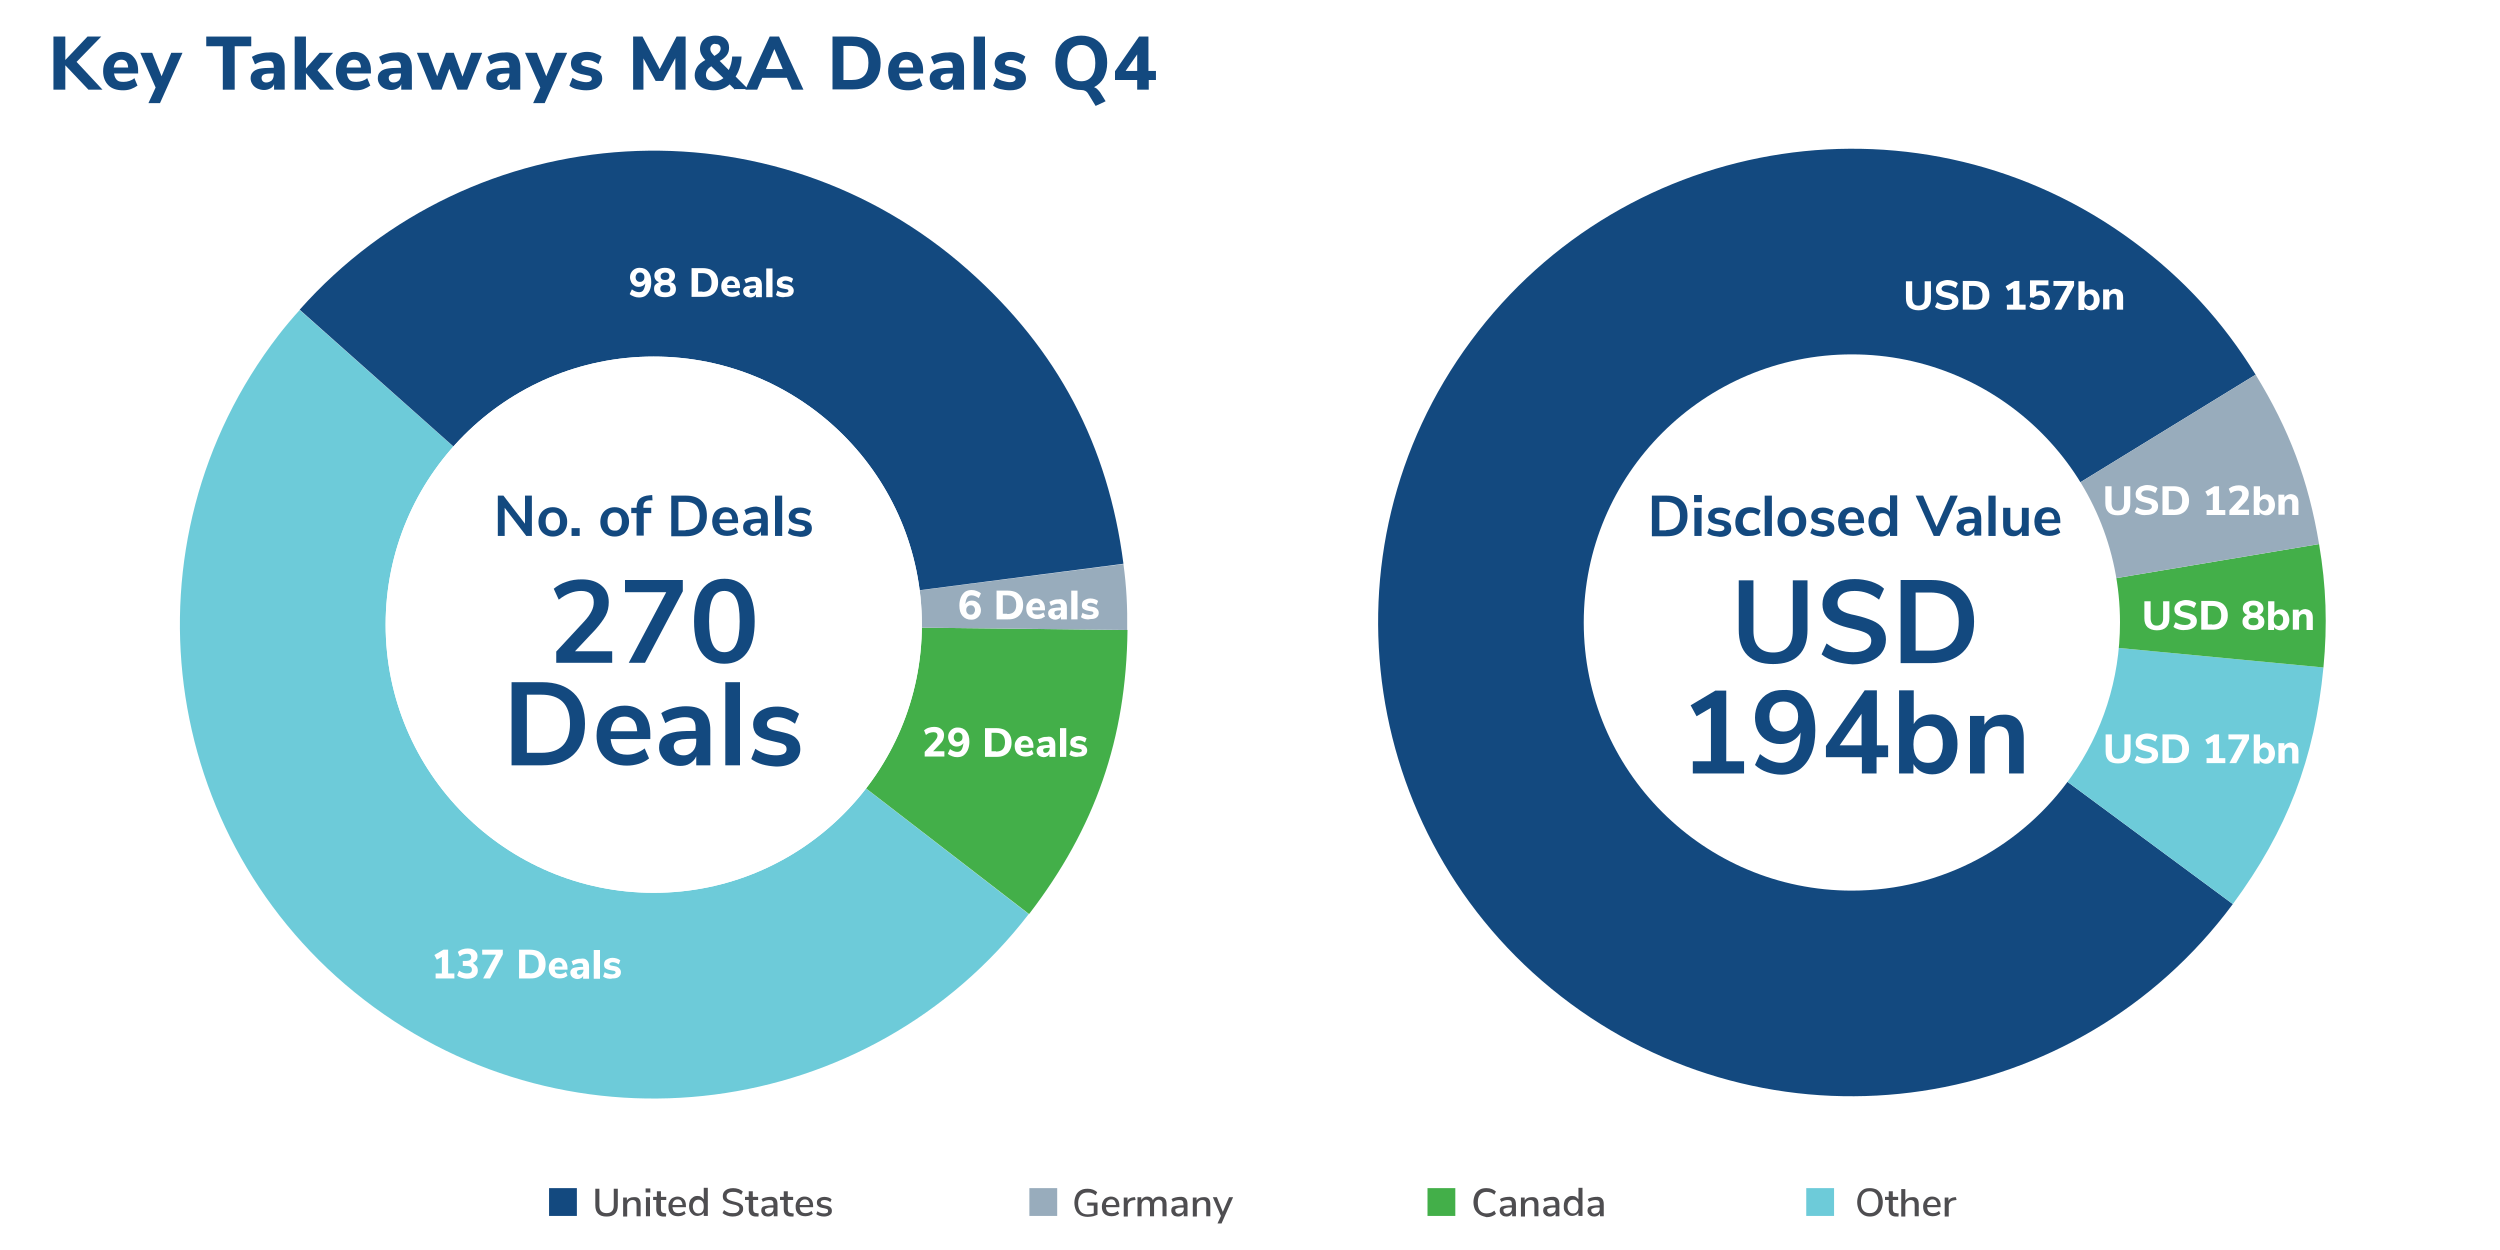<?xml version="1.0" encoding="utf-8"?>
<!-- Generator: Adobe Illustrator 28.3.0, SVG Export Plug-In . SVG Version: 6.00 Build 0)  -->
<svg version="1.1" id="Layer_1" xmlns="http://www.w3.org/2000/svg" xmlns:xlink="http://www.w3.org/1999/xlink" x="0px" y="0px"
	 viewBox="0 0 800 400" style="enable-background:new 0 0 800 400;" xml:space="preserve">
<style type="text/css">
	.st0{fill:#FFFFFF;}
	.st1{fill:#13497F;}
	.st2{fill:#6DCBD9;}
	.st3{fill:#43AF49;}
	.st4{fill:#98ACBC;}
	.st5{fill:#4E4D50;}
</style>
<rect x="0" class="st0" width="800" height="400"/>
<g>
	<path class="st1" d="M32.8,28.7h-4.5l-7.4-7.8v7.8h-3.8v-17h3.8v7.5l7.1-7.5h4.4l-7.9,8.1L32.8,28.7z"/>
	<path class="st1" d="M44.2,23.5h-7.7c0.1,0.9,0.4,1.6,0.9,2.1s1.2,0.6,2.2,0.6c0.6,0,1.2-0.1,1.8-0.3c0.6-0.2,1.2-0.5,1.6-0.9
		l1,2.4c-0.6,0.4-1.3,0.8-2.1,1.1c-0.8,0.3-1.7,0.4-2.5,0.4c-2,0-3.6-0.5-4.7-1.6c-1.1-1.1-1.7-2.6-1.7-4.5c0-1.2,0.2-2.3,0.7-3.2
		c0.5-0.9,1.2-1.7,2.1-2.2s1.9-0.8,3-0.8c1.7,0,3,0.5,3.9,1.6c1,1.1,1.5,2.5,1.5,4.4V23.5z M37.2,19.7c-0.4,0.4-0.7,1.1-0.8,1.9h4.6
		c0-0.8-0.3-1.5-0.6-1.9c-0.4-0.4-0.9-0.6-1.6-0.6C38.2,19.1,37.6,19.3,37.2,19.7z"/>
	<path class="st1" d="M54.8,16.9h3.6L51.2,33h-3.7l2.3-5l-4.9-11.1h3.8l3,7.5L54.8,16.9z"/>
	<path class="st1" d="M71.3,28.7V14.8H66v-3.1h14.4v3.1h-5.3v13.9H71.3z"/>
	<path class="st1" d="M89.8,17.8c0.8,0.8,1.3,2.1,1.3,3.9v7h-3.4v-1.8c-0.2,0.6-0.6,1.1-1.2,1.4c-0.6,0.3-1.2,0.5-2,0.5
		c-0.8,0-1.5-0.2-2.2-0.5c-0.6-0.3-1.2-0.8-1.5-1.3c-0.4-0.6-0.6-1.2-0.6-1.9c0-0.9,0.2-1.5,0.7-2c0.4-0.5,1.2-0.9,2.1-1.1
		c1-0.2,2.3-0.3,4-0.3h0.6v-0.4c0-0.7-0.2-1.2-0.5-1.5c-0.3-0.3-0.8-0.4-1.6-0.4c-0.6,0-1.2,0.1-1.9,0.3c-0.7,0.2-1.4,0.5-2,0.9
		l-1-2.4c0.7-0.4,1.5-0.8,2.5-1c1-0.3,1.9-0.4,2.8-0.4C87.7,16.6,89,17,89.8,17.8z M87,25.7c0.4-0.5,0.6-1.1,0.6-1.8v-0.4h-0.4
		c-1.3,0-2.2,0.1-2.7,0.3c-0.5,0.2-0.8,0.6-0.8,1.1c0,0.4,0.1,0.8,0.4,1.1c0.3,0.3,0.7,0.4,1.1,0.4C85.9,26.4,86.5,26.1,87,25.7z"/>
	<path class="st1" d="M106.9,28.7h-4.5l-4.5-5.3v5.3h-3.6v-17h3.6v10.2l4.4-5h4.3l-5,5.6L106.9,28.7z"/>
	<path class="st1" d="M118.7,23.5H111c0.1,0.9,0.4,1.6,0.9,2.1s1.2,0.6,2.2,0.6c0.6,0,1.2-0.1,1.8-0.3c0.6-0.2,1.2-0.5,1.6-0.9
		l1,2.4c-0.6,0.4-1.3,0.8-2.1,1.1c-0.8,0.3-1.7,0.4-2.5,0.4c-2,0-3.6-0.5-4.7-1.6c-1.1-1.1-1.7-2.6-1.7-4.5c0-1.2,0.2-2.3,0.7-3.2
		c0.5-0.9,1.2-1.7,2.1-2.2s1.9-0.8,3-0.8c1.7,0,3,0.5,3.9,1.6c1,1.1,1.5,2.5,1.5,4.4V23.5z M111.7,19.7c-0.4,0.4-0.7,1.1-0.8,1.9
		h4.6c0-0.8-0.3-1.5-0.6-1.9c-0.4-0.4-0.9-0.6-1.6-0.6C112.7,19.1,112.2,19.3,111.7,19.7z"/>
	<path class="st1" d="M130.5,17.8c0.8,0.8,1.3,2.1,1.3,3.9v7h-3.4v-1.8c-0.2,0.6-0.6,1.1-1.2,1.4c-0.6,0.3-1.2,0.5-2,0.5
		c-0.8,0-1.5-0.2-2.2-0.5c-0.6-0.3-1.2-0.8-1.5-1.3c-0.4-0.6-0.6-1.2-0.6-1.9c0-0.9,0.2-1.5,0.7-2c0.4-0.5,1.2-0.9,2.1-1.1
		c1-0.2,2.3-0.3,4-0.3h0.6v-0.4c0-0.7-0.2-1.2-0.5-1.5c-0.3-0.3-0.8-0.4-1.6-0.4c-0.6,0-1.2,0.1-1.9,0.3c-0.7,0.2-1.4,0.5-2,0.9
		l-1-2.4c0.7-0.4,1.5-0.8,2.5-1c1-0.3,1.9-0.4,2.8-0.4C128.4,16.6,129.7,17,130.5,17.8z M127.7,25.7c0.4-0.5,0.6-1.1,0.6-1.8v-0.4
		h-0.4c-1.3,0-2.2,0.1-2.7,0.3c-0.5,0.2-0.8,0.6-0.8,1.1c0,0.4,0.1,0.8,0.4,1.1c0.3,0.3,0.7,0.4,1.1,0.4
		C126.7,26.4,127.2,26.1,127.7,25.7z"/>
	<path class="st1" d="M150.8,16.9h3.5l-4.8,11.8h-3.1l-2.6-6.7l-2.5,6.7h-3.1l-4.8-11.8h3.7l2.8,7.5l2.8-7.5h2.5l2.8,7.6L150.8,16.9
		z"/>
	<path class="st1" d="M165.2,17.8c0.8,0.8,1.3,2.1,1.3,3.9v7h-3.4v-1.8c-0.2,0.6-0.6,1.1-1.2,1.4c-0.6,0.3-1.2,0.5-2,0.5
		c-0.8,0-1.5-0.2-2.2-0.5c-0.6-0.3-1.2-0.8-1.5-1.3c-0.4-0.6-0.6-1.2-0.6-1.9c0-0.9,0.2-1.5,0.7-2c0.4-0.5,1.2-0.9,2.1-1.1
		c1-0.2,2.3-0.3,4-0.3h0.6v-0.4c0-0.7-0.2-1.2-0.5-1.5c-0.3-0.3-0.8-0.4-1.6-0.4c-0.6,0-1.2,0.1-1.9,0.3c-0.7,0.2-1.4,0.5-2,0.9
		l-1-2.4c0.7-0.4,1.5-0.8,2.5-1c1-0.3,1.9-0.4,2.8-0.4C163.1,16.6,164.4,17,165.2,17.8z M162.4,25.7c0.4-0.5,0.6-1.1,0.6-1.8v-0.4
		h-0.4c-1.3,0-2.2,0.1-2.7,0.3c-0.5,0.2-0.8,0.6-0.8,1.1c0,0.4,0.1,0.8,0.4,1.1c0.3,0.3,0.7,0.4,1.1,0.4
		C161.4,26.4,162,26.1,162.4,25.7z"/>
	<path class="st1" d="M177.9,16.9h3.6L174.3,33h-3.7l2.3-5L168,16.9h3.8l3,7.5L177.9,16.9z"/>
	<path class="st1" d="M184.5,28.5c-0.9-0.2-1.7-0.6-2.3-1.1l1-2.5c0.6,0.4,1.3,0.8,2.1,1c0.8,0.2,1.5,0.4,2.3,0.4
		c0.6,0,1-0.1,1.3-0.3c0.3-0.2,0.5-0.4,0.5-0.8c0-0.3-0.1-0.5-0.3-0.7c-0.2-0.2-0.6-0.3-1.2-0.4l-1.9-0.4c-1.1-0.3-2-0.7-2.5-1.2
		c-0.5-0.5-0.8-1.3-0.8-2.2c0-0.7,0.2-1.4,0.6-1.9c0.4-0.6,1-1,1.8-1.3c0.8-0.3,1.7-0.5,2.7-0.5c0.8,0,1.7,0.1,2.5,0.4
		c0.8,0.3,1.5,0.6,2.2,1.1l-1,2.4c-1.3-0.9-2.5-1.3-3.7-1.3c-0.6,0-1,0.1-1.3,0.3c-0.3,0.2-0.5,0.5-0.5,0.8c0,0.3,0.1,0.5,0.3,0.6
		s0.5,0.3,1,0.4l2,0.5c1.2,0.3,2.1,0.7,2.6,1.2c0.6,0.6,0.8,1.3,0.8,2.2c0,1.1-0.5,2-1.4,2.7c-0.9,0.7-2.2,1-3.7,1
		C186.4,28.9,185.4,28.7,184.5,28.5z"/>
	<path class="st1" d="M216.5,11.7h2.9v17h-3.3V18.6l-3.9,7.3h-2.4l-3.9-7.2v10h-3.3v-17h3l5.5,10.4L216.5,11.7z"/>
	<path class="st1" d="M235.2,28.7l-1.7-1.7c-1.5,1.3-3.2,1.9-5.1,1.9c-1.2,0-2.2-0.2-3.2-0.6c-0.9-0.4-1.6-1-2.1-1.7
		c-0.5-0.7-0.8-1.5-0.8-2.5c0-1,0.3-1.9,0.8-2.7c0.5-0.8,1.4-1.5,2.6-2.2c-0.6-0.6-1-1.2-1.3-1.8c-0.3-0.6-0.4-1.2-0.4-1.8
		c0-0.8,0.2-1.5,0.6-2.2c0.4-0.6,1-1.1,1.7-1.5c0.8-0.3,1.6-0.5,2.6-0.5c1.4,0,2.4,0.3,3.2,1c0.8,0.7,1.2,1.6,1.2,2.8
		c0,0.9-0.2,1.7-0.7,2.4c-0.5,0.7-1.3,1.4-2.3,1.9l2.9,2.9c0.6-1.2,1-2.6,1.1-4.3h3c-0.1,2.4-0.7,4.5-1.9,6.4l4,4H235.2z M231.5,25
		l-3.9-3.8c-1.1,0.7-1.7,1.6-1.7,2.7c0,0.7,0.2,1.2,0.7,1.6c0.5,0.4,1.1,0.6,1.9,0.6C229.6,26.1,230.6,25.7,231.5,25z M227.8,14.4
		c-0.3,0.3-0.5,0.7-0.5,1.3c0,0.3,0.1,0.7,0.3,1c0.2,0.3,0.5,0.7,1,1.2c0.7-0.4,1.2-0.8,1.5-1.1c0.3-0.4,0.5-0.8,0.5-1.2
		c0-0.5-0.1-0.8-0.4-1.1c-0.3-0.3-0.6-0.4-1.1-0.4C228.6,13.9,228.1,14.1,227.8,14.4z"/>
	<path class="st1" d="M253.4,28.7l-1.6-3.8h-7.9l-1.6,3.8h-3.8l7.8-17h3l7.8,17H253.4z M245.1,22.1h5.4l-2.7-6.4L245.1,22.1z"/>
	<path class="st1" d="M266.2,11.7h6.6c1.8,0,3.4,0.3,4.8,1c1.3,0.7,2.3,1.6,3.1,2.9c0.7,1.3,1.1,2.8,1.1,4.5c0,1.8-0.3,3.3-1,4.6
		c-0.7,1.3-1.7,2.2-3,2.9c-1.3,0.7-2.9,1-4.8,1h-6.6V11.7z M272.5,25.6c3.6,0,5.4-1.8,5.4-5.5c0-3.6-1.8-5.4-5.4-5.4h-2.6v10.9
		H272.5z"/>
	<path class="st1" d="M295.4,23.5h-7.7c0.1,0.9,0.4,1.6,0.9,2.1s1.2,0.6,2.2,0.6c0.6,0,1.2-0.1,1.8-0.3c0.6-0.2,1.2-0.5,1.6-0.9
		l1,2.4c-0.6,0.4-1.3,0.8-2.1,1.1c-0.8,0.3-1.7,0.4-2.5,0.4c-2,0-3.6-0.5-4.7-1.6c-1.1-1.1-1.7-2.6-1.7-4.5c0-1.2,0.2-2.3,0.7-3.2
		c0.5-0.9,1.2-1.7,2.1-2.2s1.9-0.8,3-0.8c1.7,0,3,0.5,3.9,1.6c1,1.1,1.5,2.5,1.5,4.4V23.5z M288.4,19.7c-0.4,0.4-0.7,1.1-0.8,1.9
		h4.6c0-0.8-0.3-1.5-0.6-1.9c-0.4-0.4-0.9-0.6-1.6-0.6C289.4,19.1,288.8,19.3,288.4,19.7z"/>
	<path class="st1" d="M307.2,17.8c0.8,0.8,1.3,2.1,1.3,3.9v7H305v-1.8c-0.2,0.6-0.6,1.1-1.2,1.4c-0.6,0.3-1.2,0.5-2,0.5
		c-0.8,0-1.5-0.2-2.2-0.5c-0.6-0.3-1.2-0.8-1.5-1.3c-0.4-0.6-0.6-1.2-0.6-1.9c0-0.9,0.2-1.5,0.7-2c0.4-0.5,1.2-0.9,2.1-1.1
		c1-0.2,2.3-0.3,4-0.3h0.6v-0.4c0-0.7-0.2-1.2-0.5-1.5c-0.3-0.3-0.8-0.4-1.6-0.4c-0.6,0-1.2,0.1-1.9,0.3c-0.7,0.2-1.4,0.5-2,0.9
		l-1-2.4c0.7-0.4,1.5-0.8,2.5-1c1-0.3,1.9-0.4,2.8-0.4C305,16.6,306.3,17,307.2,17.8z M304.3,25.7c0.4-0.5,0.6-1.1,0.6-1.8v-0.4
		h-0.4c-1.3,0-2.2,0.1-2.7,0.3c-0.5,0.2-0.8,0.6-0.8,1.1c0,0.4,0.1,0.8,0.4,1.1c0.3,0.3,0.7,0.4,1.1,0.4
		C303.3,26.4,303.9,26.1,304.3,25.7z"/>
	<path class="st1" d="M311.6,28.7v-17h3.6v17H311.6z"/>
	<path class="st1" d="M320.1,28.5c-0.9-0.2-1.7-0.6-2.3-1.1l1-2.5c0.6,0.4,1.3,0.8,2.1,1c0.8,0.2,1.5,0.4,2.3,0.4
		c0.6,0,1-0.1,1.3-0.3c0.3-0.2,0.5-0.4,0.5-0.8c0-0.3-0.1-0.5-0.3-0.7c-0.2-0.2-0.6-0.3-1.2-0.4l-1.9-0.4c-1.1-0.3-2-0.7-2.5-1.2
		c-0.5-0.5-0.8-1.3-0.8-2.2c0-0.7,0.2-1.4,0.6-1.9c0.4-0.6,1-1,1.8-1.3c0.8-0.3,1.7-0.5,2.7-0.5c0.8,0,1.7,0.1,2.5,0.4
		c0.8,0.3,1.5,0.6,2.2,1.1l-1,2.4c-1.3-0.9-2.5-1.3-3.7-1.3c-0.6,0-1,0.1-1.3,0.3c-0.3,0.2-0.5,0.5-0.5,0.8c0,0.3,0.1,0.5,0.3,0.6
		s0.5,0.3,1,0.4l2,0.5c1.2,0.3,2.1,0.7,2.6,1.2c0.6,0.6,0.8,1.3,0.8,2.2c0,1.1-0.5,2-1.4,2.7c-0.9,0.7-2.2,1-3.7,1
		C322,28.9,321,28.7,320.1,28.5z"/>
	<path class="st1" d="M351.1,28.5c0.3,0.3,0.6,0.6,0.9,1l1.8,2.9l-3.2,1.5l-2.5-4.1c-0.4-0.6-1.1-1-2.1-1c-1.7,0-3.1-0.4-4.4-1.1
		c-1.2-0.7-2.2-1.7-2.9-3c-0.7-1.3-1-2.8-1-4.6c0-1.8,0.3-3.3,1-4.6c0.7-1.3,1.6-2.3,2.9-3c1.2-0.7,2.7-1.1,4.4-1.1
		c1.7,0,3.1,0.4,4.4,1.1c1.2,0.7,2.2,1.7,2.9,3c0.7,1.3,1,2.8,1,4.6c0,1.8-0.4,3.4-1.1,4.8c-0.7,1.3-1.8,2.3-3.1,3
		C350.5,28.1,350.8,28.2,351.1,28.5z M349.3,24.5c0.8-1,1.2-2.4,1.2-4.3c0-1.9-0.4-3.3-1.2-4.3c-0.8-1-1.9-1.5-3.3-1.5
		s-2.5,0.5-3.3,1.5s-1.2,2.4-1.2,4.3c0,1.9,0.4,3.3,1.2,4.3s1.9,1.5,3.3,1.5S348.5,25.5,349.3,24.5z"/>
	<path class="st1" d="M369.9,22.7v2.9h-2.3v3.1h-3.7v-3.1h-7.1v-2.8l7.7-11.1h3v11H369.9z M360.2,22.7h3.7v-5.3L360.2,22.7z"/>
</g>
<g>
	<g>
		<path class="st1" d="M592.6,199.2l121.9,90.1c-49.8,67.3-144.7,81.6-212,31.8s-81.6-144.7-31.8-212s144.7-81.6,212-31.8
			c16,11.8,28.7,25.7,39.1,42.6L592.6,199.2z"/>
		<path class="st2" d="M592.6,199.2l150.9,14.4c-2.8,29.2-11.6,52.1-29,75.7L592.6,199.2z"/>
		<path class="st3" d="M592.6,199.2l149.5-25.1c2.3,13.5,2.7,25.9,1.4,39.5L592.6,199.2z"/>
		<path class="st4" d="M592.6,199.2l129.2-79.3c10.8,17.6,16.9,33.8,20.3,54.2L592.6,199.2z"/>
	</g>
	<path class="st0" d="M662.9,248.4c-15.5,22.1-41.2,36.6-70.3,36.6c-47.4,0-85.8-38.4-85.8-85.8s38.4-85.8,85.8-85.8
		c47.4,0,85.8,38.4,85.8,85.8C678.4,217.5,672.7,234.5,662.9,248.4"/>
	<g>
		<path class="st1" d="M559.2,209.7c-1.9-1.9-2.8-4.6-2.8-8.2v-15.8h4.7v16.1c0,2.3,0.5,4,1.6,5.2c1.1,1.2,2.7,1.8,4.7,1.8
			c2.1,0,3.6-0.6,4.7-1.8c1.1-1.2,1.6-2.9,1.6-5.2v-16.1h4.7v15.8c0,3.6-0.9,6.3-2.8,8.2c-1.9,1.9-4.6,2.8-8.2,2.8
			C563.8,212.5,561.1,211.6,559.2,209.7z"/>
		<path class="st1" d="M587.4,211.7c-1.8-0.6-3.3-1.3-4.5-2.3l1.6-3.5c1.3,1,2.6,1.7,4,2.1c1.4,0.5,3,0.7,4.6,0.7
			c1.8,0,3.2-0.3,4.2-1c1-0.6,1.5-1.5,1.5-2.7c0-1-0.5-1.8-1.4-2.3c-0.9-0.5-2.4-1-4.6-1.5c-2.2-0.5-4-1-5.4-1.7
			c-1.4-0.6-2.4-1.4-3.1-2.4s-1.1-2.2-1.1-3.7c0-1.6,0.4-3,1.3-4.2s2.1-2.2,3.6-2.9c1.6-0.7,3.4-1,5.4-1c1.9,0,3.6,0.3,5.3,0.8
			c1.7,0.6,3.1,1.3,4.1,2.3l-1.6,3.5c-2.4-1.9-5-2.8-7.8-2.8c-1.7,0-3.1,0.3-4,1c-1,0.7-1.5,1.7-1.5,2.9c0,1,0.4,1.8,1.3,2.4
			s2.4,1.1,4.5,1.5c2.2,0.5,4,1.1,5.4,1.7s2.5,1.4,3.2,2.4c0.7,1,1.1,2.2,1.1,3.6c0,1.6-0.4,3-1.3,4.2c-0.8,1.2-2.1,2.1-3.7,2.8
			c-1.6,0.6-3.5,1-5.6,1C591.1,212.5,589.2,212.2,587.4,211.7z"/>
		<path class="st1" d="M608.2,185.6h9.8c4.3,0,7.7,1.2,10.1,3.5c2.4,2.3,3.6,5.6,3.6,9.8c0,4.2-1.2,7.5-3.6,9.8
			c-2.4,2.3-5.8,3.5-10.1,3.5h-9.8V185.6z M617.6,208.2c6.1,0,9.2-3.1,9.2-9.3c0-6.2-3.1-9.3-9.2-9.3H613v18.6H617.6z"/>
		<path class="st1" d="M552.3,243.6h5.8v3.9h-16.4v-3.9h5.8v-17.1l-4.6,2.7l-1.9-3.5l7.9-4.7h3.5V243.6z"/>
		<path class="st1" d="M578.2,224c1.8,2.3,2.7,5.5,2.7,9.7c0,2.9-0.4,5.4-1.3,7.6c-0.9,2.1-2.1,3.7-3.7,4.9
			c-1.6,1.1-3.6,1.7-5.8,1.7c-1.6,0-3.1-0.3-4.6-0.8s-2.8-1.3-3.9-2.3l1.6-3.5c2.3,1.8,4.6,2.8,6.7,2.8c2,0,3.5-0.8,4.6-2.5
			c1.1-1.7,1.6-4.1,1.7-7.2c-0.6,1.1-1.4,2-2.6,2.7c-1.2,0.7-2.4,1-3.9,1c-1.6,0-3-0.4-4.2-1.1s-2.2-1.7-2.9-3c-0.7-1.3-1-2.8-1-4.4
			c0-1.7,0.4-3.2,1.1-4.6c0.8-1.3,1.8-2.4,3.2-3.1c1.3-0.8,2.9-1.1,4.6-1.1C573.8,220.6,576.4,221.7,578.2,224z M574.1,232.8
			c0.9-0.9,1.3-2.1,1.3-3.5c0-1.5-0.4-2.6-1.3-3.5s-2-1.3-3.4-1.3c-1.4,0-2.5,0.4-3.3,1.3c-0.8,0.9-1.2,2.1-1.2,3.5
			c0,1.5,0.4,2.6,1.2,3.5c0.8,0.9,1.9,1.3,3.3,1.3C572.1,234.1,573.3,233.7,574.1,232.8z"/>
		<path class="st1" d="M604.2,238.5v3.8h-3.7v5.2h-4.7v-5.2h-11.5v-3.6l12.4-17.8h3.9v17.6H604.2z M588.7,238.5h7v-10.1L588.7,238.5
			z"/>
		<path class="st1" d="M622.5,229.8c1.2,0.8,2.2,1.9,2.9,3.3c0.7,1.4,1,3.1,1,5c0,1.9-0.3,3.6-1,5.1c-0.7,1.5-1.7,2.6-2.9,3.4
			c-1.2,0.8-2.7,1.2-4.2,1.2c-1.3,0-2.5-0.3-3.6-0.9c-1-0.6-1.8-1.4-2.4-2.4v3h-4.6v-26.6h4.7v10.8c0.6-1,1.3-1.8,2.4-2.3
			c1-0.5,2.2-0.8,3.5-0.8C619.9,228.6,621.3,229,622.5,229.8z M620.5,242.5c0.8-1.1,1.2-2.5,1.2-4.4c0-1.9-0.4-3.3-1.2-4.3
			c-0.8-1-2-1.5-3.5-1.5s-2.7,0.5-3.5,1.5c-0.8,1-1.2,2.5-1.2,4.4s0.4,3.4,1.2,4.4c0.8,1,2,1.5,3.5,1.5
			C618.5,244.1,619.7,243.6,620.5,242.5z"/>
		<path class="st1" d="M646,230.5c1.1,1.3,1.6,3.2,1.6,5.7v11.3h-4.7v-11c0-1.4-0.3-2.5-0.8-3.1s-1.4-1-2.5-1
			c-1.4,0-2.4,0.4-3.3,1.3c-0.8,0.9-1.2,2-1.2,3.4v10.4h-4.7v-18.4h4.6v2.8c0.6-1,1.5-1.8,2.5-2.4s2.2-0.8,3.6-0.8
			C643.2,228.6,644.9,229.2,646,230.5z"/>
	</g>
	<g>
		<path class="st0" d="M674.7,163.9c-0.7-0.7-1-1.6-1-2.9v-5.4h2v5.5c0,0.7,0.2,1.3,0.5,1.7c0.3,0.4,0.8,0.6,1.5,0.6
			c0.6,0,1.1-0.2,1.5-0.6c0.3-0.4,0.5-0.9,0.5-1.7v-5.5h2v5.4c0,1.3-0.3,2.2-1,2.9c-0.7,0.7-1.7,1-3,1S675.4,164.6,674.7,163.9z"/>
		<path class="st0" d="M684.7,164.6c-0.6-0.2-1.2-0.4-1.6-0.8l0.7-1.5c0.9,0.6,1.9,0.9,3,0.9c0.6,0,1-0.1,1.3-0.3
			c0.3-0.2,0.5-0.4,0.5-0.8c0-0.3-0.1-0.5-0.4-0.7c-0.3-0.2-0.8-0.3-1.5-0.5c-0.8-0.2-1.5-0.4-1.9-0.6c-0.5-0.2-0.8-0.5-1.1-0.9
			c-0.2-0.3-0.3-0.8-0.3-1.3c0-0.6,0.2-1.1,0.5-1.5c0.3-0.4,0.7-0.8,1.3-1c0.6-0.2,1.2-0.4,1.9-0.4c0.7,0,1.3,0.1,1.9,0.3
			c0.6,0.2,1.1,0.4,1.4,0.8l-0.7,1.5c-0.8-0.6-1.7-0.9-2.7-0.9c-0.5,0-1,0.1-1.3,0.3c-0.3,0.2-0.5,0.5-0.5,0.8
			c0,0.2,0.1,0.4,0.2,0.5c0.1,0.1,0.3,0.3,0.6,0.4s0.7,0.2,1.2,0.3c1.2,0.3,2,0.6,2.6,1c0.5,0.4,0.8,1,0.8,1.7c0,0.9-0.3,1.6-1,2.1
			c-0.7,0.5-1.6,0.8-2.8,0.8C686,164.9,685.3,164.8,684.7,164.6z"/>
		<path class="st0" d="M692,155.6h3.6c1,0,1.9,0.2,2.6,0.5s1.3,0.9,1.7,1.6c0.4,0.7,0.6,1.5,0.6,2.5s-0.2,1.8-0.6,2.5
			s-0.9,1.2-1.7,1.6c-0.7,0.4-1.6,0.5-2.6,0.5H692V155.6z M695.4,163.1c2,0,2.9-1,2.9-3c0-2-1-3-2.9-3H694v5.9H695.4z"/>
		<path class="st0" d="M710.1,163.2h2v1.6h-6v-1.6h2v-5.3l-1.6,0.9l-0.8-1.5l2.9-1.7h1.5V163.2z"/>
		<path class="st0" d="M719.7,163.2v1.6h-6.3v-1.5l3.1-3.3c0.6-0.7,1-1.3,1-1.9c0-0.7-0.4-1.1-1.3-1.1c-0.4,0-0.8,0.1-1.2,0.2
			c-0.4,0.2-0.8,0.4-1.2,0.7l-0.6-1.5c0.4-0.3,0.8-0.6,1.4-0.8s1.2-0.3,1.8-0.3c1,0,1.7,0.2,2.3,0.7c0.6,0.5,0.9,1.1,0.9,1.9
			c0,0.5-0.1,1-0.3,1.5c-0.2,0.5-0.6,1-1.1,1.5l-2.1,2.2H719.7z"/>
		<path class="st0" d="M726.6,158.6c0.4,0.3,0.8,0.7,1,1.2c0.2,0.5,0.4,1.1,0.4,1.7s-0.1,1.2-0.4,1.8c-0.2,0.5-0.6,0.9-1,1.2
			c-0.4,0.3-0.9,0.4-1.5,0.4c-0.4,0-0.8-0.1-1.2-0.3s-0.6-0.4-0.8-0.8v1h-1.9v-9.2h2v3.7c0.2-0.3,0.5-0.6,0.8-0.8
			c0.4-0.2,0.7-0.3,1.2-0.3C725.7,158.2,726.2,158.3,726.6,158.6z M725.6,162.9c0.3-0.3,0.4-0.8,0.4-1.4c0-0.6-0.1-1-0.4-1.3
			s-0.6-0.5-1.1-0.5s-0.8,0.2-1.1,0.5c-0.3,0.3-0.4,0.8-0.4,1.4c0,0.6,0.1,1,0.4,1.4c0.3,0.3,0.6,0.5,1.1,0.5
			S725.3,163.2,725.6,162.9z"/>
		<path class="st0" d="M734.9,158.9c0.4,0.4,0.6,1.1,0.6,2v3.9h-2V161c0-0.4-0.1-0.8-0.2-1c-0.2-0.2-0.4-0.3-0.8-0.3
			c-0.4,0-0.7,0.1-1,0.4c-0.2,0.3-0.4,0.6-0.4,1v3.6h-2v-6.4h1.9v0.9c0.2-0.3,0.5-0.6,0.9-0.8s0.8-0.3,1.2-0.3
			C733.9,158.2,734.5,158.4,734.9,158.9z"/>
	</g>
	<g>
		<path class="st0" d="M687.2,200.7c-0.7-0.7-1-1.6-1-2.9v-5.4h2v5.5c0,0.7,0.2,1.3,0.5,1.7c0.3,0.4,0.8,0.6,1.5,0.6
			c0.6,0,1.1-0.2,1.5-0.6c0.3-0.4,0.5-0.9,0.5-1.7v-5.5h2v5.4c0,1.3-0.3,2.2-1,2.9c-0.7,0.7-1.7,1-3,1S687.9,201.3,687.2,200.7z"/>
		<path class="st0" d="M697.1,201.4c-0.6-0.2-1.2-0.4-1.6-0.8l0.7-1.5c0.9,0.6,1.9,0.9,3,0.9c0.6,0,1-0.1,1.3-0.3
			c0.3-0.2,0.5-0.4,0.5-0.8c0-0.3-0.1-0.5-0.4-0.7c-0.3-0.2-0.8-0.3-1.5-0.5c-0.8-0.2-1.5-0.4-1.9-0.6c-0.5-0.2-0.8-0.5-1.1-0.9
			c-0.2-0.3-0.3-0.8-0.3-1.3c0-0.6,0.2-1.1,0.5-1.5c0.3-0.4,0.7-0.8,1.3-1c0.6-0.2,1.2-0.4,1.9-0.4c0.7,0,1.3,0.1,1.9,0.3
			c0.6,0.2,1.1,0.4,1.4,0.8l-0.7,1.5c-0.8-0.6-1.7-0.9-2.7-0.9c-0.5,0-1,0.1-1.3,0.3c-0.3,0.2-0.5,0.5-0.5,0.8
			c0,0.2,0.1,0.4,0.2,0.5c0.1,0.1,0.3,0.3,0.6,0.4s0.7,0.2,1.2,0.3c1.2,0.3,2,0.6,2.6,1c0.5,0.4,0.8,1,0.8,1.7c0,0.9-0.3,1.6-1,2.1
			c-0.7,0.5-1.6,0.8-2.8,0.8C698.5,201.7,697.8,201.6,697.1,201.4z"/>
		<path class="st0" d="M704.4,192.3h3.6c1,0,1.9,0.2,2.6,0.5s1.3,0.9,1.7,1.6c0.4,0.7,0.6,1.5,0.6,2.5s-0.2,1.8-0.6,2.5
			s-0.9,1.2-1.7,1.6c-0.7,0.4-1.6,0.5-2.6,0.5h-3.6V192.3z M707.9,199.9c2,0,2.9-1,2.9-3c0-2-1-3-2.9-3h-1.4v5.9H707.9z"/>
		<path class="st0" d="M724.2,197.6c0.3,0.4,0.4,0.9,0.4,1.4c0,0.8-0.3,1.5-0.9,1.9c-0.6,0.5-1.5,0.7-2.6,0.7c-1.1,0-2-0.2-2.6-0.7
			c-0.6-0.5-0.9-1.1-0.9-1.9c0-0.6,0.1-1.1,0.4-1.4c0.3-0.4,0.7-0.6,1.2-0.8c-0.5-0.2-0.8-0.4-1.1-0.8c-0.3-0.4-0.4-0.8-0.4-1.3
			c0-0.8,0.3-1.4,0.9-1.8c0.6-0.4,1.4-0.7,2.4-0.7c1,0,1.8,0.2,2.4,0.7c0.6,0.4,0.9,1.1,0.9,1.8c0,0.5-0.1,0.9-0.4,1.3
			s-0.6,0.6-1,0.8C723.5,197,723.9,197.2,724.2,197.6z M722.7,198.9c0-0.8-0.5-1.2-1.6-1.2c-1.1,0-1.6,0.4-1.6,1.2s0.5,1.2,1.6,1.2
			C722.2,200.1,722.7,199.7,722.7,198.9z M719.7,194.9c0,0.8,0.5,1.2,1.4,1.2s1.4-0.4,1.4-1.2c0-0.8-0.5-1.2-1.4-1.2
			S719.7,194.2,719.7,194.9z"/>
		<path class="st0" d="M731.2,195.4c0.4,0.3,0.8,0.7,1,1.2c0.2,0.5,0.4,1.1,0.4,1.7s-0.1,1.2-0.4,1.8c-0.2,0.5-0.6,0.9-1,1.2
			c-0.4,0.3-0.9,0.4-1.5,0.4c-0.4,0-0.8-0.1-1.2-0.3s-0.6-0.4-0.8-0.8v1h-1.9v-9.2h2v3.7c0.2-0.3,0.5-0.6,0.8-0.8
			c0.4-0.2,0.7-0.3,1.2-0.3C730.3,195,730.8,195.1,731.2,195.4z M730.2,199.7c0.3-0.3,0.4-0.8,0.4-1.4c0-0.6-0.1-1-0.4-1.3
			s-0.6-0.5-1.1-0.5s-0.8,0.2-1.1,0.5c-0.3,0.3-0.4,0.8-0.4,1.4c0,0.6,0.1,1,0.4,1.4c0.3,0.3,0.6,0.5,1.1,0.5S730,200,730.2,199.7z"
			/>
		<path class="st0" d="M739.5,195.7c0.4,0.4,0.6,1.1,0.6,2v3.9h-2v-3.8c0-0.4-0.1-0.8-0.2-1c-0.2-0.2-0.4-0.3-0.8-0.3
			c-0.4,0-0.7,0.1-1,0.4c-0.2,0.3-0.4,0.6-0.4,1v3.6h-2v-6.4h1.9v0.9c0.2-0.3,0.5-0.6,0.9-0.8s0.8-0.3,1.2-0.3
			C738.5,195,739.1,195.2,739.5,195.7z"/>
	</g>
	<g>
		<path class="st0" d="M674.8,243.4c-0.7-0.7-1-1.6-1-2.9V235h2v5.5c0,0.7,0.2,1.3,0.5,1.7c0.3,0.4,0.8,0.6,1.5,0.6
			c0.6,0,1.1-0.2,1.5-0.6c0.3-0.4,0.5-0.9,0.5-1.7V235h2v5.4c0,1.3-0.3,2.2-1,2.9c-0.7,0.7-1.7,1-3,1S675.4,244,674.8,243.4z"/>
		<path class="st0" d="M684.7,244.1c-0.6-0.2-1.2-0.4-1.6-0.8l0.7-1.5c0.9,0.6,1.9,0.9,3,0.9c0.6,0,1-0.1,1.3-0.3
			c0.3-0.2,0.5-0.4,0.5-0.8c0-0.3-0.1-0.5-0.4-0.7c-0.3-0.2-0.8-0.3-1.5-0.5c-0.8-0.2-1.5-0.4-1.9-0.6c-0.5-0.2-0.8-0.5-1.1-0.9
			c-0.2-0.3-0.3-0.8-0.3-1.3c0-0.6,0.2-1.1,0.5-1.5c0.3-0.4,0.7-0.8,1.3-1c0.6-0.2,1.2-0.4,1.9-0.4c0.7,0,1.3,0.1,1.9,0.3
			c0.6,0.2,1.1,0.4,1.4,0.8l-0.7,1.5c-0.8-0.6-1.7-0.9-2.7-0.9c-0.5,0-1,0.1-1.3,0.3c-0.3,0.2-0.5,0.5-0.5,0.8
			c0,0.2,0.1,0.4,0.2,0.5c0.1,0.1,0.3,0.3,0.6,0.4s0.7,0.2,1.2,0.3c1.2,0.3,2,0.6,2.6,1c0.5,0.4,0.8,1,0.8,1.7c0,0.9-0.3,1.6-1,2.1
			c-0.7,0.5-1.6,0.8-2.8,0.8C686,244.4,685.3,244.3,684.7,244.1z"/>
		<path class="st0" d="M692,235h3.6c1,0,1.9,0.2,2.6,0.5s1.3,0.9,1.7,1.6c0.4,0.7,0.6,1.5,0.6,2.5s-0.2,1.8-0.6,2.5
			s-0.9,1.2-1.7,1.6c-0.7,0.4-1.6,0.5-2.6,0.5H692V235z M695.4,242.6c2,0,2.9-1,2.9-3c0-2-1-3-2.9-3H694v5.9H695.4z"/>
		<path class="st0" d="M710.1,242.6h2v1.6h-6v-1.6h2v-5.3l-1.6,0.9l-0.8-1.5l2.9-1.7h1.5V242.6z"/>
		<path class="st0" d="M713.1,235h6.6v1.5l-4.1,7.7h-2.2l4.1-7.6h-4.4V235z"/>
		<path class="st0" d="M726.6,238.1c0.4,0.3,0.8,0.7,1,1.2c0.2,0.5,0.4,1.1,0.4,1.7s-0.1,1.2-0.4,1.8c-0.2,0.5-0.6,0.9-1,1.2
			c-0.4,0.3-0.9,0.4-1.5,0.4c-0.4,0-0.8-0.1-1.2-0.3s-0.6-0.4-0.8-0.8v1h-1.9V235h2v3.7c0.2-0.3,0.5-0.6,0.8-0.8
			c0.4-0.2,0.7-0.3,1.2-0.3C725.7,237.7,726.1,237.8,726.6,238.1z M725.6,242.4c0.3-0.3,0.4-0.8,0.4-1.4c0-0.6-0.1-1-0.4-1.3
			s-0.6-0.5-1.1-0.5s-0.8,0.2-1.1,0.5c-0.3,0.3-0.4,0.8-0.4,1.4c0,0.6,0.1,1,0.4,1.4c0.3,0.3,0.6,0.5,1.1,0.5
			S725.3,242.7,725.6,242.4z"/>
		<path class="st0" d="M734.9,238.4c0.4,0.4,0.6,1.1,0.6,2v3.9h-2v-3.8c0-0.4-0.1-0.8-0.2-1c-0.2-0.2-0.4-0.3-0.8-0.3
			c-0.4,0-0.7,0.1-1,0.4c-0.2,0.3-0.4,0.6-0.4,1v3.6h-2v-6.4h1.9v0.9c0.2-0.3,0.5-0.6,0.9-0.8s0.8-0.3,1.2-0.3
			C733.9,237.7,734.5,237.9,734.9,238.4z"/>
	</g>
	<g>
		<path class="st0" d="M610.9,98.3c-0.7-0.7-1-1.6-1-2.9v-5.4h2v5.5c0,0.7,0.2,1.3,0.5,1.7c0.3,0.4,0.8,0.6,1.5,0.6
			c0.6,0,1.1-0.2,1.5-0.6c0.3-0.4,0.5-0.9,0.5-1.7v-5.5h2v5.4c0,1.3-0.3,2.2-1,2.9c-0.7,0.7-1.7,1-3,1S611.6,98.9,610.9,98.3z"/>
		<path class="st0" d="M620.8,99c-0.6-0.2-1.2-0.4-1.6-0.8l0.7-1.5c0.9,0.6,1.9,0.9,3,0.9c0.6,0,1-0.1,1.3-0.3
			c0.3-0.2,0.5-0.4,0.5-0.8c0-0.3-0.1-0.5-0.4-0.7c-0.3-0.2-0.8-0.3-1.5-0.5c-0.8-0.2-1.5-0.4-1.9-0.6c-0.5-0.2-0.8-0.5-1.1-0.9
			c-0.2-0.3-0.3-0.8-0.3-1.3c0-0.6,0.2-1.1,0.5-1.5c0.3-0.4,0.7-0.8,1.3-1c0.6-0.2,1.2-0.4,1.9-0.4c0.7,0,1.3,0.1,1.9,0.3
			c0.6,0.2,1.1,0.4,1.4,0.8l-0.7,1.5c-0.8-0.6-1.7-0.9-2.7-0.9c-0.5,0-1,0.1-1.3,0.3c-0.3,0.2-0.5,0.5-0.5,0.8
			c0,0.2,0.1,0.4,0.2,0.5c0.1,0.1,0.3,0.3,0.6,0.4s0.7,0.2,1.2,0.3c1.2,0.3,2,0.6,2.6,1c0.5,0.4,0.8,1,0.8,1.7c0,0.9-0.3,1.6-1,2.1
			c-0.7,0.5-1.6,0.8-2.8,0.8C622.1,99.3,621.4,99.2,620.8,99z"/>
		<path class="st0" d="M628.1,89.9h3.6c1,0,1.9,0.2,2.6,0.5s1.3,0.9,1.7,1.6c0.4,0.7,0.6,1.5,0.6,2.5s-0.2,1.8-0.6,2.5
			s-0.9,1.2-1.7,1.6c-0.7,0.4-1.6,0.5-2.6,0.5h-3.6V89.9z M631.5,97.5c2,0,2.9-1,2.9-3c0-2-1-3-2.9-3h-1.4v5.9H631.5z"/>
		<path class="st0" d="M646.2,97.5h2v1.6h-6v-1.6h2v-5.3l-1.6,0.9l-0.8-1.5l2.9-1.7h1.5V97.5z"/>
		<path class="st0" d="M654.6,93.6c0.4,0.2,0.8,0.6,1,1c0.2,0.4,0.4,1,0.4,1.5c0,0.6-0.1,1.2-0.4,1.6s-0.7,0.8-1.2,1.1
			c-0.5,0.3-1.2,0.4-1.9,0.4c-0.6,0-1.2-0.1-1.7-0.3c-0.6-0.2-1-0.4-1.4-0.8l0.6-1.5c0.8,0.6,1.7,0.9,2.5,0.9c0.5,0,0.9-0.1,1.2-0.4
			s0.4-0.6,0.4-1.1c0-0.5-0.1-0.8-0.4-1.1s-0.7-0.4-1.2-0.4c-0.3,0-0.6,0.1-0.9,0.2c-0.3,0.1-0.6,0.3-0.8,0.5h-1.2v-5.5h5.9v1.6
			h-3.9v2.1c0.4-0.2,0.9-0.4,1.5-0.4S654.2,93.3,654.6,93.6z"/>
		<path class="st0" d="M657.1,89.9h6.6v1.5l-4.1,7.7h-2.2l4.1-7.6h-4.4V89.9z"/>
		<path class="st0" d="M670.5,93c0.4,0.3,0.8,0.7,1,1.2c0.2,0.5,0.4,1.1,0.4,1.7s-0.1,1.2-0.4,1.8c-0.2,0.5-0.6,0.9-1,1.2
			c-0.4,0.3-0.9,0.4-1.5,0.4c-0.4,0-0.8-0.1-1.2-0.3s-0.6-0.4-0.8-0.8v1h-1.9v-9.2h2v3.7c0.2-0.3,0.5-0.6,0.8-0.8
			c0.4-0.2,0.7-0.3,1.2-0.3C669.6,92.6,670.1,92.7,670.5,93z M669.6,97.3c0.3-0.3,0.4-0.8,0.4-1.4c0-0.6-0.1-1-0.4-1.3
			s-0.6-0.5-1.1-0.5s-0.8,0.2-1.1,0.5c-0.3,0.3-0.4,0.8-0.4,1.4c0,0.6,0.1,1,0.4,1.4c0.3,0.3,0.6,0.5,1.1,0.5S669.3,97.6,669.6,97.3
			z"/>
		<path class="st0" d="M678.8,93.2c0.4,0.4,0.6,1.1,0.6,2v3.9h-2v-3.8c0-0.4-0.1-0.8-0.2-1c-0.2-0.2-0.4-0.3-0.8-0.3
			c-0.4,0-0.7,0.1-1,0.4c-0.2,0.3-0.4,0.6-0.4,1v3.6h-2v-6.4h1.9v0.9c0.2-0.3,0.5-0.6,0.9-0.8s0.8-0.3,1.2-0.3
			C677.9,92.6,678.5,92.8,678.8,93.2z"/>
	</g>
	<g>
		<path class="st1" d="M528.6,158.6h4.8c2.1,0,3.8,0.6,4.9,1.7c1.2,1.1,1.7,2.7,1.7,4.8c0,2-0.6,3.6-1.7,4.8s-2.8,1.7-4.9,1.7h-4.8
			V158.6z M533.2,169.6c3,0,4.4-1.5,4.4-4.5c0-3-1.5-4.5-4.4-4.5H531v9.1H533.2z"/>
		<path class="st1" d="M542.1,158.4h2.5v2.3h-2.5V158.4z M542.2,171.5v-9h2.3v9H542.2z"/>
		<path class="st1" d="M548,171.4c-0.7-0.2-1.2-0.5-1.7-0.8l0.6-1.6c1,0.7,2,1,3.3,1c0.5,0,0.9-0.1,1.2-0.3c0.3-0.2,0.4-0.4,0.4-0.7
			c0-0.3-0.1-0.5-0.3-0.6s-0.5-0.3-1-0.4l-1.5-0.3c-0.8-0.2-1.4-0.5-1.8-0.9c-0.4-0.4-0.6-1-0.6-1.6c0-0.5,0.2-1,0.5-1.5
			c0.3-0.4,0.7-0.7,1.3-1c0.6-0.2,1.2-0.3,1.9-0.3c0.6,0,1.2,0.1,1.8,0.3s1.1,0.5,1.6,0.8l-0.6,1.6c-0.9-0.7-1.9-1-2.8-1
			c-0.5,0-0.9,0.1-1.2,0.3c-0.3,0.2-0.4,0.4-0.4,0.8c0,0.2,0.1,0.4,0.3,0.6c0.2,0.2,0.5,0.3,0.9,0.4l1.5,0.3c0.9,0.2,1.5,0.5,2,0.9
			c0.4,0.4,0.6,1,0.6,1.7c0,0.8-0.3,1.5-1,2c-0.7,0.5-1.6,0.7-2.7,0.7C549.4,171.6,548.6,171.6,548,171.4z"/>
		<path class="st1" d="M557.4,171.1c-0.7-0.4-1.2-0.9-1.6-1.6c-0.4-0.7-0.5-1.5-0.5-2.4s0.2-1.7,0.6-2.5c0.4-0.7,0.9-1.3,1.6-1.7
			c0.7-0.4,1.5-0.6,2.5-0.6c0.6,0,1.3,0.1,1.9,0.3c0.6,0.2,1.1,0.5,1.5,0.8l-0.7,1.6c-0.4-0.3-0.8-0.5-1.2-0.7
			c-0.4-0.2-0.8-0.2-1.3-0.2c-0.8,0-1.4,0.2-1.8,0.7c-0.4,0.5-0.7,1.2-0.7,2.1c0,0.9,0.2,1.6,0.7,2.1s1.1,0.7,1.8,0.7
			c0.4,0,0.8-0.1,1.3-0.2c0.4-0.2,0.8-0.4,1.2-0.7l0.7,1.6c-0.4,0.4-0.9,0.6-1.5,0.8c-0.6,0.2-1.2,0.3-1.9,0.3
			C558.9,171.6,558.1,171.5,557.4,171.1z"/>
		<path class="st1" d="M564.7,171.5v-12.9h2.3v12.9H564.7z"/>
		<path class="st1" d="M571,171.1c-0.7-0.4-1.2-0.9-1.6-1.6c-0.4-0.7-0.6-1.5-0.6-2.5c0-0.9,0.2-1.8,0.6-2.5
			c0.4-0.7,0.9-1.2,1.6-1.6c0.7-0.4,1.5-0.6,2.4-0.6c0.9,0,1.7,0.2,2.4,0.6c0.7,0.4,1.2,0.9,1.6,1.6c0.4,0.7,0.6,1.5,0.6,2.5
			c0,0.9-0.2,1.8-0.6,2.5c-0.4,0.7-0.9,1.3-1.6,1.6c-0.7,0.4-1.5,0.6-2.4,0.6C572.5,171.6,571.7,171.5,571,171.1z M575.1,169.1
			c0.4-0.5,0.6-1.2,0.6-2.2c0-0.9-0.2-1.7-0.6-2.2c-0.4-0.5-1-0.7-1.7-0.7c-0.7,0-1.3,0.2-1.7,0.7s-0.6,1.2-0.6,2.2
			c0,1,0.2,1.7,0.6,2.2c0.4,0.5,1,0.7,1.7,0.7C574.1,169.9,574.7,169.6,575.1,169.1z"/>
		<path class="st1" d="M581,171.4c-0.7-0.2-1.2-0.5-1.7-0.8l0.6-1.6c1,0.7,2,1,3.3,1c0.5,0,0.9-0.1,1.2-0.3c0.3-0.2,0.4-0.4,0.4-0.7
			c0-0.3-0.1-0.5-0.3-0.6s-0.5-0.3-1-0.4l-1.5-0.3c-0.8-0.2-1.4-0.5-1.8-0.9c-0.4-0.4-0.6-1-0.6-1.6c0-0.5,0.2-1,0.5-1.5
			c0.3-0.4,0.7-0.7,1.3-1c0.6-0.2,1.2-0.3,1.9-0.3c0.6,0,1.2,0.1,1.8,0.3s1.1,0.5,1.6,0.8l-0.6,1.6c-0.9-0.7-1.9-1-2.8-1
			c-0.5,0-0.9,0.1-1.2,0.3c-0.3,0.2-0.4,0.4-0.4,0.8c0,0.2,0.1,0.4,0.3,0.6c0.2,0.2,0.5,0.3,0.9,0.4l1.5,0.3c0.9,0.2,1.5,0.5,2,0.9
			c0.4,0.4,0.6,1,0.6,1.7c0,0.8-0.3,1.5-1,2c-0.7,0.5-1.6,0.7-2.7,0.7C582.4,171.6,581.6,171.6,581,171.4z"/>
		<path class="st1" d="M596.6,167.4h-6.1c0.1,0.8,0.3,1.4,0.8,1.8c0.4,0.4,1,0.6,1.8,0.6c1,0,1.9-0.3,2.7-1l0.7,1.6
			c-0.4,0.3-0.9,0.6-1.6,0.8c-0.6,0.2-1.3,0.3-1.9,0.3c-1.5,0-2.6-0.4-3.5-1.2s-1.3-2-1.3-3.4c0-0.9,0.2-1.7,0.5-2.4
			s0.9-1.3,1.5-1.6c0.7-0.4,1.4-0.6,2.3-0.6c1.2,0,2.2,0.4,2.9,1.2c0.7,0.8,1.1,1.9,1.1,3.3V167.4z M591.2,164.5
			c-0.4,0.4-0.6,1-0.7,1.7h4.1c0-0.7-0.2-1.3-0.5-1.7s-0.8-0.6-1.4-0.6C592.1,163.9,591.6,164.1,591.2,164.5z"/>
		<path class="st1" d="M607.1,158.6v12.9h-2.3v-1.4c-0.3,0.5-0.7,0.9-1.2,1.2c-0.5,0.3-1.1,0.4-1.7,0.4c-0.8,0-1.5-0.2-2.1-0.6
			s-1.1-0.9-1.4-1.7s-0.5-1.5-0.5-2.5s0.2-1.7,0.5-2.4c0.3-0.7,0.8-1.2,1.4-1.6c0.6-0.4,1.3-0.6,2.1-0.6c0.6,0,1.2,0.1,1.7,0.4
			c0.5,0.3,0.9,0.6,1.2,1.1v-5.3H607.1z M604.2,169.1c0.4-0.5,0.6-1.2,0.6-2.1s-0.2-1.6-0.6-2.1c-0.4-0.5-1-0.7-1.7-0.7
			c-0.7,0-1.3,0.2-1.7,0.7c-0.4,0.5-0.6,1.2-0.6,2.1c0,0.9,0.2,1.6,0.6,2.2c0.4,0.5,1,0.8,1.7,0.8
			C603.3,169.9,603.8,169.6,604.2,169.1z"/>
		<path class="st1" d="M624.1,158.6h2.4l-5.8,12.9h-1.9l-5.8-12.9h2.4l4.3,10L624.1,158.6z"/>
		<path class="st1" d="M633.1,163.2c0.6,0.6,0.9,1.6,0.9,2.8v5.4h-2.2v-1.4c-0.2,0.5-0.5,0.8-1,1.1c-0.4,0.3-1,0.4-1.5,0.4
			c-0.6,0-1.1-0.1-1.6-0.4s-0.9-0.6-1.2-1c-0.3-0.4-0.4-0.9-0.4-1.4c0-0.7,0.2-1.2,0.5-1.6c0.3-0.4,0.9-0.7,1.6-0.8
			c0.8-0.2,1.8-0.3,3.1-0.3h0.5v-0.4c0-0.6-0.1-1-0.4-1.3c-0.3-0.3-0.7-0.4-1.3-0.4c-0.5,0-1,0.1-1.5,0.2c-0.5,0.2-1,0.4-1.5,0.7
			l-0.6-1.6c0.5-0.3,1.1-0.6,1.8-0.8c0.7-0.2,1.4-0.3,2-0.3C631.6,162.3,632.5,162.6,633.1,163.2z M631.3,169.4
			c0.4-0.4,0.6-0.9,0.6-1.6v-0.4h-0.3c-0.8,0-1.5,0-1.9,0.1c-0.5,0.1-0.8,0.2-1,0.4c-0.2,0.2-0.3,0.4-0.3,0.8c0,0.4,0.1,0.7,0.4,1
			s0.6,0.4,1,0.4C630.4,170,630.9,169.8,631.3,169.4z"/>
		<path class="st1" d="M636.3,171.5v-12.9h2.3v12.9H636.3z"/>
		<path class="st1" d="M649.2,162.5v9H647v-1.4c-0.3,0.5-0.7,0.9-1.1,1.1c-0.5,0.3-1,0.4-1.6,0.4c-2.2,0-3.3-1.2-3.3-3.7v-5.4h2.3
			v5.4c0,0.6,0.1,1.1,0.4,1.4c0.3,0.3,0.7,0.5,1.2,0.5c0.6,0,1.1-0.2,1.5-0.6c0.4-0.4,0.6-1,0.6-1.7v-5H649.2z"/>
		<path class="st1" d="M659.4,167.4h-6.1c0.1,0.8,0.3,1.4,0.8,1.8c0.4,0.4,1,0.6,1.8,0.6c1,0,1.9-0.3,2.7-1l0.7,1.6
			c-0.4,0.3-0.9,0.6-1.6,0.8c-0.6,0.2-1.3,0.3-1.9,0.3c-1.5,0-2.6-0.4-3.5-1.2s-1.3-2-1.3-3.4c0-0.9,0.2-1.7,0.5-2.4
			s0.9-1.3,1.5-1.6c0.7-0.4,1.4-0.6,2.3-0.6c1.2,0,2.2,0.4,2.9,1.2c0.7,0.8,1.1,1.9,1.1,3.3V167.4z M654,164.5
			c-0.4,0.4-0.6,1-0.7,1.7h4.1c0-0.7-0.2-1.3-0.5-1.7s-0.8-0.6-1.4-0.6C654.9,163.9,654.4,164.1,654,164.5z"/>
	</g>
</g>
<g>
	<path class="st2" d="M209.2,199.9l120,92.6c-51.1,66.3-146.3,78.6-212.6,27.5S38,173.6,89.1,107.3c1.9-2.5,4.7-5.8,6.8-8.1
		L209.2,199.9z"/>
	<path class="st3" d="M209.2,199.9l151.6,1.7c-0.4,34.8-10.3,63.3-31.5,90.9L209.2,199.9z"/>
	<path class="st4" d="M209.2,199.9l150.3-19.4c1,7.4,1.3,13.7,1.2,21.1L209.2,199.9z"/>
	<path class="st1" d="M209.2,199.9L95.9,99.1c55.6-62.6,151.4-68.2,214-12.6c28.6,25.4,44.7,55.9,49.6,93.9L209.2,199.9z"/>
	<circle class="st0" cx="209.2" cy="199.9" r="85.8"/>
	<circle class="st0" cx="209.2" cy="199.9" r="85.8"/>
	<g>
		<path class="st1" d="M195.9,208.2v3.9H178v-3.6l9-9.7c1.1-1.2,1.8-2.2,2.3-3.2c0.5-1,0.7-1.9,0.7-2.9c0-1.2-0.3-2.1-1-2.7
			c-0.7-0.6-1.7-0.9-3-0.9c-2.4,0-4.8,0.9-7.2,2.8l-1.6-3.5c1.1-0.9,2.4-1.7,4-2.2c1.6-0.6,3.3-0.8,5-0.8c2.7,0,4.8,0.7,6.3,2
			c1.6,1.3,2.3,3.1,2.3,5.3c0,1.5-0.3,3-1,4.3c-0.7,1.3-1.8,2.8-3.3,4.5l-6.5,6.9H195.9z"/>
		<path class="st1" d="M200,185.6h18.5v3.6l-12.1,22.9h-5.2l12-22.6H200V185.6z"/>
		<path class="st1" d="M224.6,209c-1.7-2.3-2.5-5.7-2.5-10.2c0-4.4,0.8-7.7,2.5-10.1c1.7-2.3,4.1-3.5,7.2-3.5s5.5,1.2,7.2,3.5
			c1.7,2.3,2.5,5.7,2.5,10.1c0,4.4-0.8,7.8-2.5,10.1c-1.7,2.3-4.1,3.5-7.2,3.5S226.3,211.3,224.6,209z M235.5,206.3
			c0.8-1.6,1.2-4.1,1.2-7.5c0-3.4-0.4-5.9-1.2-7.4c-0.8-1.5-2-2.3-3.7-2.3c-1.7,0-3,0.8-3.7,2.3c-0.8,1.5-1.2,4-1.2,7.4
			c0,3.4,0.4,5.9,1.2,7.5c0.8,1.6,2,2.4,3.7,2.4C233.5,208.7,234.7,207.9,235.5,206.3z"/>
		<path class="st1" d="M163.7,218.3h9.8c4.3,0,7.7,1.2,10.1,3.5c2.4,2.3,3.6,5.6,3.6,9.8c0,4.2-1.2,7.5-3.6,9.8
			c-2.4,2.3-5.8,3.5-10.1,3.5h-9.8V218.3z M173.2,240.9c6.1,0,9.2-3.1,9.2-9.3c0-6.2-3.1-9.3-9.2-9.3h-4.6v18.6H173.2z"/>
		<path class="st1" d="M207.9,236.5h-12.5c0.2,1.7,0.7,3,1.5,3.8c0.9,0.8,2.1,1.2,3.8,1.2c2,0,3.9-0.7,5.6-2l1.4,3.2
			c-0.9,0.7-1.9,1.3-3.2,1.7c-1.3,0.4-2.6,0.6-3.9,0.6c-3,0-5.4-0.9-7.1-2.6c-1.7-1.7-2.6-4-2.6-7c0-1.9,0.4-3.6,1.1-5
			c0.8-1.5,1.8-2.6,3.2-3.4c1.4-0.8,2.9-1.2,4.7-1.2c2.5,0,4.5,0.8,6,2.4c1.5,1.6,2.2,3.9,2.2,6.7V236.5z M196.8,230.5
			c-0.8,0.8-1.2,2-1.4,3.5h8.5c-0.1-1.5-0.4-2.7-1.1-3.5s-1.7-1.2-2.9-1.2C198.5,229.3,197.5,229.7,196.8,230.5z"/>
		<path class="st1" d="M225.4,227.9c1.3,1.3,1.9,3.2,1.9,5.8v11.2h-4.5V242c-0.4,1-1.1,1.7-2,2.3c-0.9,0.6-2,0.8-3.2,0.8
			c-1.2,0-2.3-0.3-3.4-0.8c-1-0.5-1.8-1.2-2.4-2.1c-0.6-0.9-0.9-1.9-0.9-2.9c0-1.4,0.3-2.4,1-3.2c0.7-0.8,1.8-1.3,3.4-1.7
			c1.6-0.4,3.7-0.5,6.4-0.5h0.9v-0.9c0-1.3-0.3-2.2-0.8-2.7c-0.5-0.6-1.4-0.8-2.7-0.8c-1,0-2,0.2-3.1,0.5c-1.1,0.3-2.1,0.8-3.1,1.4
			l-1.3-3.2c1-0.7,2.3-1.2,3.7-1.6c1.5-0.4,2.8-0.6,4.1-0.6C222.2,226,224.2,226.6,225.4,227.9z M221.6,240.5
			c0.8-0.8,1.2-1.9,1.2-3.3v-0.8h-0.7c-1.7,0-3,0.1-3.9,0.2c-0.9,0.2-1.6,0.4-2,0.8c-0.4,0.4-0.6,0.9-0.6,1.5c0,0.8,0.3,1.5,0.8,2
			c0.6,0.5,1.3,0.8,2.1,0.8C219.8,241.8,220.8,241.3,221.6,240.5z"/>
		<path class="st1" d="M232.1,244.9v-26.6h4.7v26.6H232.1z"/>
		<path class="st1" d="M243.9,244.6c-1.4-0.4-2.5-1-3.5-1.7l1.3-3.3c2,1.4,4.2,2.1,6.7,2.1c1.1,0,1.9-0.2,2.5-0.5
			c0.6-0.4,0.8-0.9,0.8-1.5c0-0.6-0.2-1-0.6-1.3c-0.4-0.3-1.1-0.6-2.1-0.8l-3-0.7c-1.7-0.4-3-1-3.8-1.8s-1.2-2-1.2-3.3
			c0-1.1,0.3-2.1,1-3c0.6-0.9,1.5-1.5,2.7-2c1.1-0.5,2.5-0.7,4-0.7c1.3,0,2.6,0.2,3.8,0.6c1.2,0.4,2.3,1,3.2,1.7l-1.3,3.2
			c-1.9-1.4-3.8-2.1-5.7-2.1c-1,0-1.8,0.2-2.4,0.6c-0.6,0.4-0.9,0.9-0.9,1.6c0,0.5,0.2,0.9,0.5,1.2c0.4,0.3,0.9,0.6,1.8,0.8l3.1,0.7
			c1.8,0.4,3.2,1,4,1.9c0.9,0.9,1.3,2,1.3,3.4c0,1.7-0.7,3.1-2.1,4.1c-1.4,1-3.3,1.5-5.6,1.5C246.8,245.2,245.3,245,243.9,244.6z"/>
	</g>
	<g>
		<path class="st0" d="M207.4,86.9c0.7,0.8,1,1.9,1,3.4c0,1-0.2,1.9-0.5,2.6s-0.8,1.3-1.3,1.7s-1.3,0.6-2.1,0.6
			c-0.6,0-1.1-0.1-1.6-0.3c-0.5-0.2-1-0.4-1.4-0.8l0.7-1.5c0.8,0.6,1.6,0.9,2.3,0.9c0.6,0,1.1-0.2,1.4-0.7c0.3-0.5,0.5-1.2,0.6-2.1
			c-0.2,0.3-0.5,0.6-0.9,0.8s-0.8,0.3-1.2,0.3c-0.5,0-1-0.1-1.4-0.4s-0.8-0.6-1-1.1c-0.2-0.5-0.4-1-0.4-1.5c0-0.6,0.1-1.1,0.4-1.6
			c0.3-0.5,0.6-0.8,1.1-1.1c0.5-0.3,1-0.4,1.6-0.4C205.9,85.7,206.8,86.1,207.4,86.9z M205.8,89.8c0.3-0.3,0.4-0.6,0.4-1.1
			s-0.1-0.8-0.4-1.1c-0.3-0.3-0.6-0.4-1-0.4s-0.7,0.1-1,0.4c-0.2,0.3-0.4,0.6-0.4,1.1c0,0.4,0.1,0.8,0.4,1.1c0.2,0.3,0.6,0.4,1,0.4
			S205.5,90.1,205.8,89.8z"/>
		<path class="st0" d="M215.9,91.1c0.3,0.4,0.4,0.9,0.4,1.4c0,0.8-0.3,1.5-0.9,1.9s-1.5,0.7-2.6,0.7c-1.1,0-2-0.2-2.6-0.7
			c-0.6-0.5-0.9-1.1-0.9-1.9c0-0.6,0.1-1.1,0.4-1.4s0.7-0.6,1.2-0.8c-0.5-0.2-0.8-0.4-1.1-0.8c-0.3-0.4-0.4-0.8-0.4-1.3
			c0-0.8,0.3-1.4,0.9-1.8c0.6-0.4,1.4-0.7,2.4-0.7c1,0,1.8,0.2,2.4,0.7s0.9,1.1,0.9,1.8c0,0.5-0.1,0.9-0.4,1.3
			c-0.3,0.4-0.6,0.6-1,0.8C215.2,90.5,215.7,90.7,215.9,91.1z M214.5,92.4c0-0.8-0.5-1.2-1.6-1.2s-1.6,0.4-1.6,1.2s0.5,1.2,1.6,1.2
			S214.5,93.2,214.5,92.4z M211.4,88.4c0,0.8,0.5,1.2,1.4,1.2c0.9,0,1.4-0.4,1.4-1.2c0-0.8-0.5-1.2-1.4-1.2
			C211.9,87.3,211.4,87.7,211.4,88.4z"/>
		<path class="st0" d="M221.3,85.8h3.6c1,0,1.9,0.2,2.6,0.5c0.7,0.4,1.3,0.9,1.7,1.6c0.4,0.7,0.6,1.5,0.6,2.5s-0.2,1.8-0.6,2.5
			c-0.4,0.7-0.9,1.2-1.7,1.6s-1.6,0.5-2.6,0.5h-3.6V85.8z M224.8,93.4c2,0,2.9-1,2.9-3c0-2-1-3-2.9-3h-1.4v5.9H224.8z"/>
		<path class="st0" d="M236.9,92.2h-4.2c0.1,0.5,0.2,0.9,0.5,1.1c0.3,0.2,0.7,0.3,1.2,0.3c0.3,0,0.7-0.1,1-0.2
			c0.3-0.1,0.6-0.3,0.9-0.5l0.5,1.3c-0.3,0.2-0.7,0.4-1.1,0.6c-0.4,0.1-0.9,0.2-1.4,0.2c-1.1,0-1.9-0.3-2.6-0.9
			c-0.6-0.6-0.9-1.4-0.9-2.4c0-0.7,0.1-1.2,0.4-1.7c0.3-0.5,0.6-0.9,1.1-1.2s1-0.4,1.6-0.4c0.9,0,1.6,0.3,2.1,0.9s0.8,1.4,0.8,2.4
			V92.2z M233.1,90.2c-0.2,0.2-0.4,0.6-0.4,1h2.5c0-0.5-0.1-0.8-0.3-1c-0.2-0.2-0.5-0.4-0.9-0.4C233.7,89.8,233.4,90,233.1,90.2z"/>
		<path class="st0" d="M243.1,89.2c0.5,0.5,0.7,1.2,0.7,2.1v3.8h-1.9v-1c-0.1,0.3-0.3,0.6-0.7,0.8s-0.7,0.3-1.1,0.3
			c-0.4,0-0.8-0.1-1.2-0.3c-0.4-0.2-0.6-0.4-0.8-0.7c-0.2-0.3-0.3-0.7-0.3-1c0-0.5,0.1-0.8,0.4-1.1c0.2-0.3,0.6-0.5,1.2-0.6
			s1.3-0.2,2.2-0.2h0.3V91c0-0.4-0.1-0.7-0.2-0.8c-0.2-0.2-0.5-0.2-0.9-0.2c-0.3,0-0.7,0.1-1,0.2c-0.4,0.1-0.7,0.3-1.1,0.5l-0.5-1.3
			c0.4-0.2,0.8-0.4,1.4-0.6s1-0.2,1.5-0.2C241.9,88.5,242.6,88.7,243.1,89.2z M241.5,93.4c0.2-0.3,0.4-0.6,0.4-1v-0.2h-0.2
			c-0.7,0-1.2,0.1-1.5,0.2s-0.4,0.3-0.4,0.6c0,0.2,0.1,0.4,0.2,0.6c0.2,0.2,0.4,0.2,0.6,0.2C241,93.8,241.3,93.7,241.5,93.4z"/>
		<path class="st0" d="M245.2,95.1v-9.2h2v9.2H245.2z"/>
		<path class="st0" d="M249.6,95c-0.5-0.1-0.9-0.3-1.3-0.6l0.5-1.4c0.3,0.2,0.7,0.4,1.2,0.5s0.8,0.2,1.3,0.2c0.3,0,0.5-0.1,0.7-0.2
			c0.2-0.1,0.3-0.2,0.3-0.4c0-0.2-0.1-0.3-0.2-0.4s-0.3-0.2-0.7-0.2l-1-0.2c-0.6-0.1-1.1-0.4-1.4-0.6c-0.3-0.3-0.4-0.7-0.4-1.2
			c0-0.4,0.1-0.8,0.3-1.1s0.6-0.5,1-0.7c0.4-0.2,0.9-0.3,1.4-0.3c0.5,0,0.9,0.1,1.3,0.2c0.4,0.1,0.8,0.3,1.2,0.6l-0.5,1.3
			c-0.7-0.5-1.4-0.7-2-0.7c-0.3,0-0.5,0.1-0.7,0.2c-0.2,0.1-0.3,0.3-0.3,0.4c0,0.1,0.1,0.2,0.2,0.3c0.1,0.1,0.3,0.2,0.5,0.2l1.1,0.2
			c0.7,0.1,1.1,0.4,1.4,0.7s0.5,0.7,0.5,1.2c0,0.6-0.2,1.1-0.7,1.5c-0.5,0.4-1.2,0.5-2,0.5C250.6,95.2,250.1,95.1,249.6,95z"/>
	</g>
	<g>
		<path class="st0" d="M312.5,192.6c0.4,0.3,0.8,0.6,1,1.1s0.4,1,0.4,1.5c0,0.6-0.1,1.1-0.4,1.6c-0.3,0.5-0.6,0.8-1.1,1.1
			c-0.5,0.3-1,0.4-1.6,0.4c-1.2,0-2.1-0.4-2.8-1.2s-1-1.9-1-3.4c0-1,0.2-1.9,0.5-2.6c0.3-0.7,0.8-1.3,1.3-1.7
			c0.6-0.4,1.3-0.6,2.1-0.6c0.6,0,1.1,0.1,1.6,0.3c0.5,0.2,1,0.4,1.4,0.8l-0.7,1.5c-0.8-0.6-1.6-0.9-2.3-0.9c-0.6,0-1.1,0.2-1.4,0.7
			c-0.3,0.5-0.5,1.2-0.6,2.1c0.2-0.3,0.5-0.6,0.8-0.8c0.4-0.2,0.8-0.3,1.2-0.3C311.6,192.2,312.1,192.3,312.5,192.6z M311.6,196.3
			c0.2-0.3,0.4-0.6,0.4-1.1c0-0.4-0.1-0.8-0.4-1.1c-0.2-0.3-0.6-0.4-1-0.4s-0.7,0.1-1,0.4c-0.3,0.3-0.4,0.6-0.4,1.1
			c0,0.4,0.1,0.8,0.4,1.1s0.6,0.4,1,0.4S311.4,196.6,311.6,196.3z"/>
		<path class="st0" d="M318.9,189h3.6c1,0,1.9,0.2,2.6,0.5c0.7,0.4,1.3,0.9,1.7,1.6c0.4,0.7,0.6,1.5,0.6,2.5s-0.2,1.8-0.6,2.5
			c-0.4,0.7-0.9,1.2-1.7,1.6s-1.6,0.5-2.6,0.5h-3.6V189z M322.3,196.5c2,0,2.9-1,2.9-3c0-2-1-3-2.9-3h-1.4v5.9H322.3z"/>
		<path class="st0" d="M334.5,195.3h-4.2c0.1,0.5,0.2,0.9,0.5,1.1c0.3,0.2,0.7,0.3,1.2,0.3c0.3,0,0.7-0.1,1-0.2
			c0.3-0.1,0.6-0.3,0.9-0.5l0.5,1.3c-0.3,0.2-0.7,0.4-1.1,0.6c-0.4,0.1-0.9,0.2-1.4,0.2c-1.1,0-1.9-0.3-2.6-0.9
			c-0.6-0.6-0.9-1.4-0.9-2.4c0-0.7,0.1-1.2,0.4-1.7c0.3-0.5,0.6-0.9,1.1-1.2s1-0.4,1.6-0.4c0.9,0,1.6,0.3,2.1,0.9s0.8,1.4,0.8,2.4
			V195.3z M330.7,193.3c-0.2,0.2-0.4,0.6-0.4,1h2.5c0-0.5-0.1-0.8-0.3-1c-0.2-0.2-0.5-0.4-0.9-0.4C331.3,193,331,193.1,330.7,193.3z
			"/>
		<path class="st0" d="M340.7,192.3c0.5,0.5,0.7,1.2,0.7,2.1v3.8h-1.9v-1c-0.1,0.3-0.3,0.6-0.7,0.8s-0.7,0.3-1.1,0.3
			c-0.4,0-0.8-0.1-1.2-0.3c-0.4-0.2-0.6-0.4-0.8-0.7c-0.2-0.3-0.3-0.7-0.3-1c0-0.5,0.1-0.8,0.4-1.1c0.2-0.3,0.6-0.5,1.2-0.6
			s1.3-0.2,2.2-0.2h0.3v-0.2c0-0.4-0.1-0.7-0.2-0.8c-0.2-0.2-0.5-0.2-0.9-0.2c-0.3,0-0.7,0.1-1,0.2c-0.4,0.1-0.7,0.3-1.1,0.5
			l-0.5-1.3c0.4-0.2,0.8-0.4,1.4-0.6s1-0.2,1.5-0.2C339.5,191.6,340.2,191.8,340.7,192.3z M339.1,196.5c0.2-0.3,0.4-0.6,0.4-1v-0.2
			h-0.2c-0.7,0-1.2,0.1-1.5,0.2s-0.4,0.3-0.4,0.6c0,0.2,0.1,0.4,0.2,0.6c0.2,0.2,0.4,0.2,0.6,0.2
			C338.6,196.9,338.9,196.8,339.1,196.5z"/>
		<path class="st0" d="M342.8,198.2V189h2v9.2H342.8z"/>
		<path class="st0" d="M347.2,198.1c-0.5-0.1-0.9-0.3-1.3-0.6l0.5-1.4c0.3,0.2,0.7,0.4,1.2,0.5s0.8,0.2,1.3,0.2
			c0.3,0,0.5-0.1,0.7-0.2c0.2-0.1,0.3-0.2,0.3-0.4c0-0.2-0.1-0.3-0.2-0.4s-0.3-0.2-0.7-0.2l-1-0.2c-0.6-0.1-1.1-0.4-1.4-0.6
			c-0.3-0.3-0.4-0.7-0.4-1.2c0-0.4,0.1-0.8,0.3-1.1s0.6-0.5,1-0.7c0.4-0.2,0.9-0.3,1.4-0.3c0.5,0,0.9,0.1,1.3,0.2
			c0.4,0.1,0.8,0.3,1.2,0.6l-0.5,1.3c-0.7-0.5-1.4-0.7-2-0.7c-0.3,0-0.5,0.1-0.7,0.2c-0.2,0.1-0.3,0.3-0.3,0.4
			c0,0.1,0.1,0.2,0.2,0.3c0.1,0.1,0.3,0.2,0.5,0.2l1.1,0.2c0.7,0.1,1.1,0.4,1.4,0.7s0.5,0.7,0.5,1.2c0,0.6-0.2,1.1-0.7,1.5
			c-0.5,0.4-1.2,0.5-2,0.5C348.2,198.3,347.7,198.2,347.2,198.1z"/>
	</g>
	<g>
		<path class="st0" d="M143.4,311.5h2v1.6h-6v-1.6h2v-5.3l-1.6,0.9l-0.8-1.5l2.9-1.7h1.5V311.5z"/>
		<path class="st0" d="M152.5,309.2c0.3,0.4,0.4,0.9,0.4,1.4c0,0.8-0.3,1.4-0.9,1.9c-0.6,0.5-1.5,0.7-2.5,0.7
			c-0.6,0-1.2-0.1-1.8-0.3s-1.1-0.4-1.4-0.8l0.6-1.5c0.8,0.6,1.7,0.9,2.5,0.9c0.6,0,1-0.1,1.2-0.3c0.3-0.2,0.4-0.5,0.4-0.9
			c0-0.4-0.1-0.7-0.4-0.9c-0.3-0.2-0.7-0.3-1.2-0.3h-1.3v-1.6h1.1c0.5,0,0.9-0.1,1.2-0.3c0.3-0.2,0.4-0.5,0.4-0.8
			c0-0.4-0.1-0.7-0.3-0.9c-0.2-0.2-0.6-0.3-1-0.3c-0.4,0-0.8,0.1-1.2,0.2s-0.8,0.4-1.2,0.7l-0.6-1.5c0.4-0.3,0.8-0.6,1.4-0.8
			s1.2-0.3,1.8-0.3c0.6,0,1.2,0.1,1.6,0.3c0.5,0.2,0.8,0.5,1.1,0.9c0.3,0.4,0.4,0.8,0.4,1.3c0,0.5-0.1,0.9-0.4,1.3
			c-0.3,0.4-0.6,0.6-1.1,0.8C151.8,308.6,152.2,308.9,152.5,309.2z"/>
		<path class="st0" d="M154.3,303.9h6.6v1.5l-4.1,7.7h-2.2l4.1-7.6h-4.4V303.9z"/>
		<path class="st0" d="M166.1,303.9h3.6c1,0,1.9,0.2,2.6,0.5c0.7,0.4,1.3,0.9,1.7,1.6c0.4,0.7,0.6,1.5,0.6,2.5s-0.2,1.8-0.6,2.5
			c-0.4,0.7-0.9,1.2-1.7,1.6s-1.6,0.5-2.6,0.5h-3.6V303.9z M169.5,311.5c2,0,2.9-1,2.9-3c0-2-1-3-2.9-3h-1.4v5.9H169.5z"/>
		<path class="st0" d="M181.7,310.3h-4.2c0.1,0.5,0.2,0.9,0.5,1.1c0.3,0.2,0.7,0.3,1.2,0.3c0.3,0,0.7-0.1,1-0.2
			c0.3-0.1,0.6-0.3,0.9-0.5l0.5,1.3c-0.3,0.2-0.7,0.4-1.1,0.6c-0.4,0.1-0.9,0.2-1.4,0.2c-1.1,0-1.9-0.3-2.6-0.9
			c-0.6-0.6-0.9-1.4-0.9-2.4c0-0.7,0.1-1.2,0.4-1.7c0.3-0.5,0.6-0.9,1.1-1.2s1-0.4,1.6-0.4c0.9,0,1.6,0.3,2.1,0.9s0.8,1.4,0.8,2.4
			V310.3z M177.9,308.3c-0.2,0.2-0.4,0.6-0.4,1h2.5c0-0.5-0.1-0.8-0.3-1c-0.2-0.2-0.5-0.4-0.9-0.4
			C178.4,308,178.1,308.1,177.9,308.3z"/>
		<path class="st0" d="M187.8,307.3c0.5,0.5,0.7,1.2,0.7,2.1v3.8h-1.9v-1c-0.1,0.3-0.3,0.6-0.7,0.8s-0.7,0.3-1.1,0.3
			c-0.4,0-0.8-0.1-1.2-0.3c-0.4-0.2-0.6-0.4-0.8-0.7c-0.2-0.3-0.3-0.7-0.3-1c0-0.5,0.1-0.8,0.4-1.1c0.2-0.3,0.6-0.5,1.2-0.6
			s1.3-0.2,2.2-0.2h0.3v-0.2c0-0.4-0.1-0.7-0.2-0.8c-0.2-0.2-0.5-0.2-0.9-0.2c-0.3,0-0.7,0.1-1,0.2c-0.4,0.1-0.7,0.3-1.1,0.5
			l-0.5-1.3c0.4-0.2,0.8-0.4,1.4-0.6s1-0.2,1.5-0.2C186.7,306.6,187.4,306.8,187.8,307.3z M186.3,311.5c0.2-0.3,0.4-0.6,0.4-1v-0.2
			h-0.2c-0.7,0-1.2,0.1-1.5,0.2s-0.4,0.3-0.4,0.6c0,0.2,0.1,0.4,0.2,0.6c0.2,0.2,0.4,0.2,0.6,0.2C185.7,311.9,186,311.8,186.3,311.5
			z"/>
		<path class="st0" d="M190,313.2v-9.2h2v9.2H190z"/>
		<path class="st0" d="M194.3,313.1c-0.5-0.1-0.9-0.3-1.3-0.6l0.5-1.4c0.3,0.2,0.7,0.4,1.2,0.5s0.8,0.2,1.3,0.2
			c0.3,0,0.5-0.1,0.7-0.2c0.2-0.1,0.3-0.2,0.3-0.4c0-0.2-0.1-0.3-0.2-0.4s-0.3-0.2-0.7-0.2l-1-0.2c-0.6-0.1-1.1-0.4-1.4-0.6
			c-0.3-0.3-0.4-0.7-0.4-1.2c0-0.4,0.1-0.8,0.3-1.1s0.6-0.5,1-0.7c0.4-0.2,0.9-0.3,1.4-0.3c0.5,0,0.9,0.1,1.3,0.2
			c0.4,0.1,0.8,0.3,1.2,0.6l-0.5,1.3c-0.7-0.5-1.4-0.7-2-0.7c-0.3,0-0.5,0.1-0.7,0.2c-0.2,0.1-0.3,0.3-0.3,0.4
			c0,0.1,0.1,0.2,0.2,0.3c0.1,0.1,0.3,0.2,0.5,0.2l1.1,0.2c0.7,0.1,1.1,0.4,1.4,0.7s0.5,0.7,0.5,1.2c0,0.6-0.2,1.1-0.7,1.5
			c-0.5,0.4-1.2,0.5-2,0.5C195.4,313.3,194.8,313.2,194.3,313.1z"/>
	</g>
	<g>
		<path class="st1" d="M168,158.6h2.2v12.9h-1.8l-6.9-9v9h-2.2v-12.9h1.8l6.9,9V158.6z"/>
		<path class="st1" d="M174.5,171.1c-0.7-0.4-1.2-0.9-1.6-1.6c-0.4-0.7-0.6-1.5-0.6-2.5c0-0.9,0.2-1.8,0.6-2.5
			c0.4-0.7,0.9-1.2,1.6-1.6c0.7-0.4,1.5-0.6,2.4-0.6s1.7,0.2,2.4,0.6c0.7,0.4,1.2,0.9,1.6,1.6c0.4,0.7,0.6,1.5,0.6,2.5
			c0,0.9-0.2,1.8-0.6,2.5c-0.4,0.7-0.9,1.3-1.6,1.6c-0.7,0.4-1.5,0.6-2.4,0.6S175.2,171.5,174.5,171.1z M178.6,169.1
			c0.4-0.5,0.6-1.2,0.6-2.2c0-0.9-0.2-1.7-0.6-2.2s-1-0.7-1.7-0.7s-1.3,0.2-1.7,0.7c-0.4,0.5-0.6,1.2-0.6,2.2c0,1,0.2,1.7,0.6,2.2
			s1,0.7,1.7,0.7C177.6,169.9,178.2,169.6,178.6,169.1z"/>
		<path class="st1" d="M182.9,169h2.6v2.5h-2.6V169z"/>
		<path class="st1" d="M194.3,171.1c-0.7-0.4-1.2-0.9-1.6-1.6c-0.4-0.7-0.6-1.5-0.6-2.5c0-0.9,0.2-1.8,0.6-2.5
			c0.4-0.7,0.9-1.2,1.6-1.6c0.7-0.4,1.5-0.6,2.4-0.6s1.7,0.2,2.4,0.6c0.7,0.4,1.2,0.9,1.6,1.6c0.4,0.7,0.6,1.5,0.6,2.5
			c0,0.9-0.2,1.8-0.6,2.5c-0.4,0.7-0.9,1.3-1.6,1.6c-0.7,0.4-1.5,0.6-2.4,0.6S195,171.5,194.3,171.1z M198.4,169.1
			c0.4-0.5,0.6-1.2,0.6-2.2c0-0.9-0.2-1.7-0.6-2.2s-1-0.7-1.7-0.7s-1.3,0.2-1.7,0.7c-0.4,0.5-0.6,1.2-0.6,2.2c0,1,0.2,1.7,0.6,2.2
			s1,0.7,1.7,0.7C197.4,169.9,198,169.6,198.4,169.1z"/>
		<path class="st1" d="M206,162.5h2.4v1.7H206v7.2h-2.3v-7.2H202v-1.7h1.7c0-1.3,0.3-2.2,1-2.9c0.7-0.6,1.7-1,3.1-1.1l0.9-0.1
			l0.1,1.7l-0.9,0c-0.7,0-1.2,0.2-1.5,0.5c-0.3,0.3-0.5,0.7-0.5,1.4V162.5z"/>
		<path class="st1" d="M214.8,158.6h4.8c2.1,0,3.8,0.6,4.9,1.7c1.2,1.1,1.7,2.7,1.7,4.8c0,2-0.6,3.6-1.7,4.8
			c-1.2,1.1-2.8,1.7-4.9,1.7h-4.8V158.6z M219.4,169.6c3,0,4.5-1.5,4.5-4.5c0-3-1.5-4.5-4.5-4.5h-2.3v9.1H219.4z"/>
		<path class="st1" d="M236.3,167.4h-6.1c0.1,0.8,0.3,1.4,0.8,1.8c0.4,0.4,1,0.6,1.8,0.6c1,0,1.9-0.3,2.7-1l0.7,1.6
			c-0.4,0.3-0.9,0.6-1.6,0.8c-0.6,0.2-1.3,0.3-1.9,0.3c-1.5,0-2.6-0.4-3.5-1.2c-0.8-0.8-1.3-2-1.3-3.4c0-0.9,0.2-1.7,0.5-2.4
			s0.9-1.3,1.5-1.6c0.7-0.4,1.4-0.6,2.3-0.6c1.2,0,2.2,0.4,2.9,1.2c0.7,0.8,1.1,1.9,1.1,3.3V167.4z M230.9,164.5
			c-0.4,0.4-0.6,1-0.7,1.7h4.1c0-0.7-0.2-1.3-0.5-1.7c-0.3-0.4-0.8-0.6-1.4-0.6C231.7,163.9,231.2,164.1,230.9,164.5z"/>
		<path class="st1" d="M244.8,163.2c0.6,0.6,0.9,1.6,0.9,2.8v5.4h-2.2v-1.4c-0.2,0.5-0.5,0.8-1,1.1c-0.4,0.3-1,0.4-1.5,0.4
			c-0.6,0-1.1-0.1-1.6-0.4s-0.9-0.6-1.2-1c-0.3-0.4-0.4-0.9-0.4-1.4c0-0.7,0.2-1.2,0.5-1.6c0.3-0.4,0.9-0.7,1.6-0.8s1.8-0.3,3.1-0.3
			h0.5v-0.4c0-0.6-0.1-1-0.4-1.3c-0.3-0.3-0.7-0.4-1.3-0.4c-0.5,0-1,0.1-1.5,0.2s-1,0.4-1.5,0.7l-0.6-1.6c0.5-0.3,1.1-0.6,1.8-0.8
			c0.7-0.2,1.4-0.3,2-0.3C243.3,162.3,244.2,162.6,244.8,163.2z M243,169.4c0.4-0.4,0.6-0.9,0.6-1.6v-0.4h-0.3c-0.8,0-1.5,0-1.9,0.1
			s-0.8,0.2-1,0.4c-0.2,0.2-0.3,0.4-0.3,0.8c0,0.4,0.1,0.7,0.4,1c0.3,0.2,0.6,0.4,1,0.4C242.1,170,242.6,169.8,243,169.4z"/>
		<path class="st1" d="M248,171.5v-12.9h2.3v12.9H248z"/>
		<path class="st1" d="M253.8,171.4c-0.7-0.2-1.2-0.5-1.7-0.8l0.6-1.6c1,0.7,2,1,3.3,1c0.5,0,0.9-0.1,1.2-0.3
			c0.3-0.2,0.4-0.4,0.4-0.7c0-0.3-0.1-0.5-0.3-0.6s-0.5-0.3-1-0.4l-1.5-0.3c-0.8-0.2-1.4-0.5-1.8-0.9s-0.6-1-0.6-1.6
			c0-0.5,0.2-1,0.5-1.5c0.3-0.4,0.7-0.7,1.3-1c0.6-0.2,1.2-0.3,1.9-0.3c0.6,0,1.2,0.1,1.8,0.3c0.6,0.2,1.1,0.5,1.6,0.8l-0.6,1.6
			c-0.9-0.7-1.9-1-2.8-1c-0.5,0-0.9,0.1-1.2,0.3c-0.3,0.2-0.4,0.4-0.4,0.8c0,0.2,0.1,0.4,0.3,0.6c0.2,0.2,0.5,0.3,0.9,0.4l1.5,0.3
			c0.9,0.2,1.5,0.5,2,0.9c0.4,0.4,0.6,1,0.6,1.7c0,0.8-0.3,1.5-1,2s-1.6,0.7-2.7,0.7C255.2,171.6,254.5,171.6,253.8,171.4z"/>
	</g>
	<g>
		<path class="st0" d="M302.2,240.5v1.6h-6.3v-1.5l3.1-3.3c0.6-0.7,1-1.3,1-1.9c0-0.7-0.4-1.1-1.3-1.1c-0.4,0-0.8,0.1-1.2,0.2
			s-0.8,0.4-1.2,0.7l-0.6-1.5c0.4-0.3,0.8-0.6,1.4-0.8s1.2-0.3,1.8-0.3c1,0,1.7,0.2,2.3,0.7c0.6,0.5,0.9,1.1,0.9,1.9
			c0,0.5-0.1,1-0.3,1.5c-0.2,0.5-0.6,1-1.1,1.5l-2.1,2.2H302.2z"/>
		<path class="st0" d="M309.2,234c0.7,0.8,1,1.9,1,3.4c0,1-0.2,1.9-0.5,2.6s-0.8,1.3-1.3,1.7s-1.3,0.6-2.1,0.6
			c-0.6,0-1.1-0.1-1.6-0.3c-0.5-0.2-1-0.4-1.4-0.8l0.7-1.5c0.8,0.6,1.6,0.9,2.3,0.9c0.6,0,1.1-0.2,1.4-0.7c0.3-0.5,0.5-1.2,0.6-2.1
			c-0.2,0.3-0.5,0.6-0.9,0.8s-0.8,0.3-1.2,0.3c-0.5,0-1-0.1-1.4-0.4s-0.8-0.6-1-1.1c-0.2-0.5-0.4-1-0.4-1.5c0-0.6,0.1-1.1,0.4-1.6
			c0.3-0.5,0.6-0.8,1.1-1.1c0.5-0.3,1-0.4,1.6-0.4C307.6,232.8,308.6,233.2,309.2,234z M307.6,237c0.3-0.3,0.4-0.6,0.4-1.1
			s-0.1-0.8-0.4-1.1c-0.3-0.3-0.6-0.4-1-0.4s-0.7,0.1-1,0.4c-0.2,0.3-0.4,0.6-0.4,1.1c0,0.4,0.1,0.8,0.4,1.1c0.2,0.3,0.6,0.4,1,0.4
			S307.3,237.2,307.6,237z"/>
		<path class="st0" d="M315.2,233h3.6c1,0,1.9,0.2,2.6,0.5c0.7,0.4,1.3,0.9,1.7,1.6c0.4,0.7,0.6,1.5,0.6,2.5s-0.2,1.8-0.6,2.5
			c-0.4,0.7-0.9,1.2-1.7,1.6s-1.6,0.5-2.6,0.5h-3.6V233z M318.7,240.5c2,0,2.9-1,2.9-3c0-2-1-3-2.9-3h-1.4v5.9H318.7z"/>
		<path class="st0" d="M330.8,239.3h-4.2c0.1,0.5,0.2,0.9,0.5,1.1c0.3,0.2,0.7,0.3,1.2,0.3c0.3,0,0.7-0.1,1-0.2
			c0.3-0.1,0.6-0.3,0.9-0.5l0.5,1.3c-0.3,0.2-0.7,0.4-1.1,0.6c-0.4,0.1-0.9,0.2-1.4,0.2c-1.1,0-1.9-0.3-2.6-0.9
			c-0.6-0.6-0.9-1.4-0.9-2.4c0-0.7,0.1-1.2,0.4-1.7c0.3-0.5,0.6-0.9,1.1-1.2s1-0.4,1.6-0.4c0.9,0,1.6,0.3,2.1,0.9s0.8,1.4,0.8,2.4
			V239.3z M327.1,237.3c-0.2,0.2-0.4,0.6-0.4,1h2.5c0-0.5-0.1-0.8-0.3-1c-0.2-0.2-0.5-0.4-0.9-0.4
			C327.6,237,327.3,237.1,327.1,237.3z"/>
		<path class="st0" d="M337,236.3c0.5,0.5,0.7,1.2,0.7,2.1v3.8h-1.9v-1c-0.1,0.3-0.3,0.6-0.7,0.8s-0.7,0.3-1.1,0.3
			c-0.4,0-0.8-0.1-1.2-0.3c-0.4-0.2-0.6-0.4-0.8-0.7c-0.2-0.3-0.3-0.7-0.3-1c0-0.5,0.1-0.8,0.4-1.1c0.2-0.3,0.6-0.5,1.2-0.6
			s1.3-0.2,2.2-0.2h0.3v-0.2c0-0.4-0.1-0.7-0.2-0.8c-0.2-0.2-0.5-0.2-0.9-0.2c-0.3,0-0.7,0.1-1,0.2c-0.4,0.1-0.7,0.3-1.1,0.5
			l-0.5-1.3c0.4-0.2,0.8-0.4,1.4-0.6s1-0.2,1.5-0.2C335.8,235.6,336.6,235.8,337,236.3z M335.5,240.5c0.2-0.3,0.4-0.6,0.4-1v-0.2
			h-0.2c-0.7,0-1.2,0.1-1.5,0.2s-0.4,0.3-0.4,0.6c0,0.2,0.1,0.4,0.2,0.6c0.2,0.2,0.4,0.2,0.6,0.2
			C334.9,240.9,335.2,240.8,335.5,240.5z"/>
		<path class="st0" d="M339.2,242.2V233h2v9.2H339.2z"/>
		<path class="st0" d="M343.5,242.1c-0.5-0.1-0.9-0.3-1.3-0.6l0.5-1.4c0.3,0.2,0.7,0.4,1.2,0.5s0.8,0.2,1.3,0.2
			c0.3,0,0.5-0.1,0.7-0.2c0.2-0.1,0.3-0.2,0.3-0.4c0-0.2-0.1-0.3-0.2-0.4s-0.3-0.2-0.7-0.2l-1-0.2c-0.6-0.1-1.1-0.4-1.4-0.6
			c-0.3-0.3-0.4-0.7-0.4-1.2c0-0.4,0.1-0.8,0.3-1.1s0.6-0.5,1-0.7c0.4-0.2,0.9-0.3,1.4-0.3c0.5,0,0.9,0.1,1.3,0.2
			c0.4,0.1,0.8,0.3,1.2,0.6l-0.5,1.3c-0.7-0.5-1.4-0.7-2-0.7c-0.3,0-0.5,0.1-0.7,0.2c-0.2,0.1-0.3,0.3-0.3,0.4
			c0,0.1,0.1,0.2,0.2,0.3c0.1,0.1,0.3,0.2,0.5,0.2l1.1,0.2c0.7,0.1,1.1,0.4,1.4,0.7s0.5,0.7,0.5,1.2c0,0.6-0.2,1.1-0.7,1.5
			c-0.5,0.4-1.2,0.5-2,0.5C344.5,242.3,344,242.2,343.5,242.1z"/>
	</g>
</g>
<g>
	<g>
		<path class="st5" d="M191.4,388.4c-0.6-0.6-0.9-1.5-0.9-2.7v-5.3h1.3v5.4c0,0.8,0.2,1.4,0.6,1.8c0.4,0.4,1,0.6,1.7,0.6
			c0.8,0,1.3-0.2,1.7-0.6c0.4-0.4,0.6-1,0.6-1.8v-5.4h1.3v5.3c0,1.2-0.3,2.1-0.9,2.7c-0.6,0.6-1.5,0.9-2.7,0.9
			C192.9,389.3,192,389,191.4,388.4z"/>
		<path class="st5" d="M205,385.4v3.8h-1.3v-3.7c0-0.5-0.1-0.9-0.3-1.1c-0.2-0.2-0.5-0.4-1-0.4c-0.5,0-0.9,0.2-1.2,0.5
			c-0.3,0.3-0.5,0.7-0.5,1.3v3.5h-1.3v-6.1h1.2v1c0.2-0.4,0.5-0.6,0.8-0.8c0.4-0.2,0.8-0.3,1.2-0.3C204.3,382.9,205,383.7,205,385.4
			z"/>
		<path class="st5" d="M206.6,380.3h1.5v1.3h-1.5V380.3z M206.7,389.2v-6.1h1.3v6.1H206.7z"/>
		<path class="st5" d="M213.2,388.3l-0.1,1c-0.2,0-0.4,0-0.7,0c-0.8,0-1.4-0.2-1.8-0.6c-0.4-0.4-0.6-1-0.6-1.7v-3H209v-1h1.2v-1.8
			h1.3v1.8h1.7v1h-1.7v2.9c0,0.9,0.4,1.3,1.2,1.3C212.9,388.3,213.1,388.3,213.2,388.3z"/>
		<path class="st5" d="M219.5,386.3h-4.3c0.1,1.3,0.7,1.9,1.9,1.9c0.7,0,1.3-0.2,1.9-0.7l0.4,0.9c-0.3,0.2-0.6,0.4-1.1,0.6
			c-0.4,0.1-0.8,0.2-1.3,0.2c-1,0-1.8-0.3-2.3-0.8c-0.6-0.6-0.8-1.3-0.8-2.3c0-0.6,0.1-1.2,0.4-1.7c0.2-0.5,0.6-0.9,1-1.1
			s1-0.4,1.5-0.4c0.8,0,1.5,0.3,2,0.8c0.5,0.5,0.7,1.3,0.7,2.2V386.3z M215.7,384.3c-0.3,0.3-0.5,0.7-0.5,1.3h3.2
			c0-0.6-0.2-1-0.4-1.3s-0.6-0.5-1.1-0.5C216.3,383.8,215.9,384,215.7,384.3z"/>
		<path class="st5" d="M226.5,380.3v8.8h-1.3v-1.1c-0.2,0.4-0.5,0.7-0.8,0.8s-0.8,0.3-1.2,0.3c-0.5,0-1-0.1-1.4-0.4
			c-0.4-0.3-0.7-0.6-1-1.1c-0.2-0.5-0.3-1-0.3-1.7c0-0.6,0.1-1.2,0.3-1.7c0.2-0.5,0.6-0.8,1-1.1c0.4-0.3,0.9-0.4,1.4-0.4
			c0.5,0,0.9,0.1,1.2,0.3s0.6,0.5,0.8,0.8v-3.7H226.5z M224.8,387.7c0.3-0.4,0.4-0.9,0.4-1.6c0-0.7-0.1-1.2-0.4-1.6
			c-0.3-0.4-0.7-0.6-1.3-0.6s-1,0.2-1.3,0.6c-0.3,0.4-0.5,0.9-0.5,1.6c0,0.7,0.2,1.2,0.5,1.6c0.3,0.4,0.7,0.6,1.3,0.6
			C224.1,388.3,224.5,388.1,224.8,387.7z"/>
		<path class="st5" d="M232.7,389c-0.6-0.2-1.1-0.5-1.5-0.8l0.5-1c0.4,0.4,0.9,0.6,1.3,0.8c0.5,0.2,1,0.2,1.6,0.2
			c0.7,0,1.2-0.1,1.5-0.4s0.5-0.6,0.5-1c0-0.4-0.2-0.7-0.5-0.9c-0.3-0.2-0.9-0.4-1.6-0.5c-0.7-0.2-1.3-0.3-1.7-0.5s-0.8-0.5-1.1-0.8
			c-0.3-0.3-0.4-0.8-0.4-1.3c0-0.5,0.1-1,0.4-1.4c0.3-0.4,0.7-0.7,1.2-0.9s1.1-0.3,1.7-0.3c0.6,0,1.2,0.1,1.8,0.3
			c0.5,0.2,1,0.5,1.3,0.8l-0.5,1c-0.4-0.3-0.8-0.6-1.3-0.7c-0.4-0.2-0.9-0.2-1.4-0.2c-0.6,0-1.1,0.1-1.5,0.4
			c-0.4,0.3-0.5,0.6-0.5,1.1c0,0.4,0.2,0.7,0.5,0.9c0.3,0.2,0.8,0.4,1.5,0.6c0.7,0.2,1.3,0.3,1.8,0.5c0.5,0.2,0.8,0.4,1.1,0.7
			c0.3,0.3,0.4,0.7,0.4,1.2c0,0.5-0.1,1-0.4,1.3c-0.3,0.4-0.7,0.7-1.2,0.9c-0.5,0.2-1.1,0.3-1.8,0.3
			C233.9,389.3,233.3,389.2,232.7,389z"/>
		<path class="st5" d="M242.8,388.3l-0.1,1c-0.2,0-0.4,0-0.7,0c-0.8,0-1.4-0.2-1.8-0.6c-0.4-0.4-0.6-1-0.6-1.7v-3h-1.2v-1h1.2v-1.8
			h1.3v1.8h1.7v1H241v2.9c0,0.9,0.4,1.3,1.2,1.3C242.5,388.3,242.7,388.3,242.8,388.3z"/>
		<path class="st5" d="M248.2,383.5c0.4,0.4,0.6,1,0.6,1.9v3.8h-1.2v-1c-0.2,0.4-0.4,0.6-0.7,0.8c-0.3,0.2-0.7,0.3-1.1,0.3
			c-0.4,0-0.8-0.1-1.1-0.2s-0.6-0.4-0.8-0.7c-0.2-0.3-0.3-0.6-0.3-1c0-0.4,0.1-0.8,0.3-1c0.2-0.3,0.6-0.4,1.1-0.5
			c0.5-0.1,1.3-0.2,2.2-0.2h0.3v-0.4c0-0.5-0.1-0.8-0.3-1c-0.2-0.2-0.5-0.3-1-0.3c-0.7,0-1.4,0.2-2.1,0.6l-0.4-0.9
			c0.3-0.2,0.7-0.4,1.2-0.5c0.5-0.1,0.9-0.2,1.3-0.2C247.2,382.9,247.8,383.1,248.2,383.5z M247.1,387.9c0.3-0.3,0.4-0.7,0.4-1.2
			v-0.3h-0.2c-0.7,0-1.2,0-1.5,0.1s-0.6,0.2-0.8,0.3c-0.2,0.1-0.2,0.3-0.2,0.6c0,0.3,0.1,0.5,0.3,0.7s0.5,0.3,0.8,0.3
			C246.5,388.3,246.8,388.2,247.1,387.9z"/>
		<path class="st5" d="M254,388.3l-0.1,1c-0.2,0-0.4,0-0.7,0c-0.8,0-1.4-0.2-1.8-0.6c-0.4-0.4-0.6-1-0.6-1.7v-3h-1.2v-1h1.2v-1.8
			h1.3v1.8h1.7v1h-1.7v2.9c0,0.9,0.4,1.3,1.2,1.3C253.6,388.3,253.8,388.3,254,388.3z"/>
		<path class="st5" d="M260.2,386.3h-4.3c0.1,1.3,0.7,1.9,1.9,1.9c0.7,0,1.3-0.2,1.9-0.7l0.4,0.9c-0.3,0.2-0.6,0.4-1.1,0.6
			c-0.4,0.1-0.8,0.2-1.3,0.2c-1,0-1.8-0.3-2.3-0.8c-0.6-0.6-0.8-1.3-0.8-2.3c0-0.6,0.1-1.2,0.4-1.7c0.2-0.5,0.6-0.9,1-1.1
			c0.4-0.3,1-0.4,1.5-0.4c0.8,0,1.5,0.3,2,0.8c0.5,0.5,0.7,1.3,0.7,2.2V386.3z M256.4,384.3c-0.3,0.3-0.5,0.7-0.5,1.3h3.2
			c0-0.6-0.2-1-0.4-1.3s-0.6-0.5-1.1-0.5C257.1,383.8,256.7,384,256.4,384.3z"/>
		<path class="st5" d="M261.2,388.5l0.4-0.9c0.6,0.5,1.4,0.7,2.2,0.7c0.4,0,0.7-0.1,0.9-0.2c0.2-0.1,0.3-0.3,0.3-0.6
			c0-0.2-0.1-0.4-0.2-0.5c-0.1-0.1-0.4-0.2-0.8-0.3l-1-0.2c-0.5-0.1-1-0.3-1.2-0.6c-0.3-0.3-0.4-0.6-0.4-1.1c0-0.6,0.2-1,0.7-1.3
			c0.4-0.3,1-0.5,1.8-0.5c0.4,0,0.8,0.1,1.2,0.2c0.4,0.1,0.7,0.3,1,0.6l-0.4,0.9c-0.6-0.5-1.2-0.7-1.9-0.7c-0.4,0-0.7,0.1-0.9,0.2
			c-0.2,0.2-0.3,0.4-0.3,0.6c0,0.2,0.1,0.4,0.2,0.5c0.1,0.1,0.4,0.2,0.7,0.3l1,0.2c0.6,0.1,1,0.3,1.3,0.6c0.3,0.3,0.4,0.6,0.4,1.1
			c0,0.6-0.2,1-0.7,1.3c-0.4,0.3-1.1,0.5-1.8,0.5C262.7,389.3,261.8,389,261.2,388.5z"/>
		<path class="st5" d="M351.2,384.5v4.2c-0.4,0.2-0.8,0.3-1.4,0.5c-0.6,0.1-1.1,0.2-1.7,0.2c-0.9,0-1.7-0.2-2.3-0.5
			c-0.7-0.4-1.2-0.9-1.5-1.6c-0.3-0.7-0.5-1.5-0.5-2.4c0-0.9,0.2-1.7,0.5-2.4c0.3-0.7,0.8-1.2,1.5-1.6s1.4-0.5,2.3-0.5
			c0.6,0,1.2,0.1,1.7,0.3s1,0.5,1.3,0.8l-0.5,1c-0.4-0.3-0.8-0.6-1.2-0.7c-0.4-0.2-0.9-0.2-1.4-0.2c-1,0-1.7,0.3-2.2,0.9
			s-0.8,1.4-0.8,2.6c0,1.1,0.3,2,0.8,2.6c0.5,0.6,1.3,0.9,2.3,0.9c0.7,0,1.3-0.1,1.9-0.3v-2.5h-2.1v-1H351.2z"/>
		<path class="st5" d="M358.2,386.3h-4.3c0.1,1.3,0.7,1.9,1.9,1.9c0.7,0,1.3-0.2,1.9-0.7l0.4,0.9c-0.3,0.2-0.6,0.4-1.1,0.6
			c-0.4,0.1-0.8,0.2-1.3,0.2c-1,0-1.8-0.3-2.3-0.8c-0.6-0.6-0.8-1.3-0.8-2.3c0-0.6,0.1-1.2,0.4-1.7c0.2-0.5,0.6-0.9,1-1.1
			s1-0.4,1.5-0.4c0.8,0,1.5,0.3,2,0.8c0.5,0.5,0.7,1.3,0.7,2.2V386.3z M354.4,384.3c-0.3,0.3-0.5,0.7-0.5,1.3h3.2
			c0-0.6-0.2-1-0.4-1.3s-0.6-0.5-1.1-0.5C355.1,383.8,354.7,384,354.4,384.3z"/>
		<path class="st5" d="M363.4,384l-0.8,0.1c-0.6,0.1-1,0.2-1.3,0.6s-0.4,0.7-0.4,1.2v3.4h-1.3v-6.1h1.2v1.1c0.3-0.7,1-1.1,2-1.2
			l0.4,0L363.4,384z"/>
		<path class="st5" d="M373.3,385.4v3.8H372v-3.8c0-0.5-0.1-0.9-0.3-1.1c-0.2-0.2-0.5-0.4-0.9-0.4c-0.5,0-0.8,0.2-1.1,0.5
			c-0.3,0.3-0.4,0.8-0.4,1.3v3.5h-1.3v-3.8c0-0.5-0.1-0.9-0.3-1.1c-0.2-0.2-0.5-0.4-0.9-0.4c-0.5,0-0.8,0.2-1.1,0.5
			c-0.3,0.3-0.4,0.8-0.4,1.3v3.5h-1.3v-6.1h1.2v0.9c0.2-0.3,0.5-0.6,0.8-0.8c0.3-0.2,0.7-0.3,1.1-0.3c0.9,0,1.6,0.4,1.8,1.2
			c0.2-0.4,0.5-0.7,0.8-0.9c0.4-0.2,0.8-0.3,1.2-0.3C372.6,382.9,373.3,383.7,373.3,385.4z"/>
		<path class="st5" d="M379.4,383.5c0.4,0.4,0.6,1,0.6,1.9v3.8h-1.2v-1c-0.2,0.4-0.4,0.6-0.7,0.8c-0.3,0.2-0.7,0.3-1.1,0.3
			c-0.4,0-0.8-0.1-1.1-0.2s-0.6-0.4-0.8-0.7c-0.2-0.3-0.3-0.6-0.3-1c0-0.4,0.1-0.8,0.3-1c0.2-0.3,0.6-0.4,1.1-0.5
			c0.5-0.1,1.3-0.2,2.2-0.2h0.3v-0.4c0-0.5-0.1-0.8-0.3-1c-0.2-0.2-0.5-0.3-1-0.3c-0.7,0-1.4,0.2-2.1,0.6l-0.4-0.9
			c0.3-0.2,0.7-0.4,1.2-0.5c0.5-0.1,0.9-0.2,1.3-0.2C378.4,382.9,379,383.1,379.4,383.5z M378.4,387.9c0.3-0.3,0.4-0.7,0.4-1.2v-0.3
			h-0.2c-0.7,0-1.2,0-1.5,0.1s-0.6,0.2-0.8,0.3c-0.2,0.1-0.2,0.3-0.2,0.6c0,0.3,0.1,0.5,0.3,0.7s0.5,0.3,0.8,0.3
			C377.7,388.3,378.1,388.2,378.4,387.9z"/>
		<path class="st5" d="M387.3,385.4v3.8H386v-3.7c0-0.5-0.1-0.9-0.3-1.1c-0.2-0.2-0.5-0.4-1-0.4c-0.5,0-0.9,0.2-1.2,0.5
			c-0.3,0.3-0.5,0.7-0.5,1.3v3.5h-1.3v-6.1h1.2v1c0.2-0.4,0.5-0.6,0.8-0.8c0.4-0.2,0.8-0.3,1.2-0.3
			C386.5,382.9,387.3,383.7,387.3,385.4z"/>
		<path class="st5" d="M393.3,383.1h1.3l-3.7,8.4h-1.3l1.1-2.4l-2.6-6h1.3l1.9,4.7L393.3,383.1z"/>
		<path class="st5" d="M473.5,388.7c-0.6-0.4-1.1-0.9-1.5-1.6c-0.3-0.7-0.5-1.5-0.5-2.4c0-0.9,0.2-1.7,0.5-2.4s0.8-1.2,1.5-1.6
			c0.6-0.4,1.4-0.5,2.2-0.5c0.6,0,1.2,0.1,1.7,0.3c0.5,0.2,1,0.5,1.3,0.8l-0.5,1c-0.4-0.3-0.8-0.6-1.2-0.7s-0.8-0.2-1.3-0.2
			c-0.9,0-1.6,0.3-2.1,0.9c-0.5,0.6-0.7,1.4-0.7,2.5s0.2,2,0.7,2.6c0.5,0.6,1.2,0.9,2.1,0.9c0.5,0,0.9-0.1,1.3-0.2s0.8-0.4,1.2-0.7
			l0.5,1c-0.4,0.4-0.8,0.6-1.3,0.8c-0.5,0.2-1.1,0.3-1.7,0.3C474.9,389.3,474.2,389.1,473.5,388.7z"/>
		<path class="st5" d="M484.5,383.5c0.4,0.4,0.6,1,0.6,1.9v3.8h-1.2v-1c-0.2,0.4-0.4,0.6-0.7,0.8c-0.3,0.2-0.7,0.3-1.1,0.3
			c-0.4,0-0.8-0.1-1.1-0.2c-0.3-0.2-0.6-0.4-0.8-0.7c-0.2-0.3-0.3-0.6-0.3-1c0-0.4,0.1-0.8,0.3-1c0.2-0.3,0.6-0.4,1.1-0.5
			c0.5-0.1,1.3-0.2,2.2-0.2h0.3v-0.4c0-0.5-0.1-0.8-0.3-1c-0.2-0.2-0.5-0.3-1-0.3c-0.7,0-1.4,0.2-2.1,0.6l-0.4-0.9
			c0.3-0.2,0.7-0.4,1.2-0.5c0.5-0.1,0.9-0.2,1.3-0.2C483.5,382.9,484.1,383.1,484.5,383.5z M483.4,387.9c0.3-0.3,0.4-0.7,0.4-1.2
			v-0.3h-0.2c-0.7,0-1.2,0-1.5,0.1s-0.6,0.2-0.8,0.3c-0.2,0.1-0.2,0.3-0.2,0.6c0,0.3,0.1,0.5,0.3,0.7c0.2,0.2,0.5,0.3,0.8,0.3
			C482.7,388.3,483.1,388.2,483.4,387.9z"/>
		<path class="st5" d="M492.3,385.4v3.8H491v-3.7c0-0.5-0.1-0.9-0.3-1.1c-0.2-0.2-0.5-0.4-1-0.4c-0.5,0-0.9,0.2-1.2,0.5
			c-0.3,0.3-0.5,0.7-0.5,1.3v3.5h-1.3v-6.1h1.2v1c0.2-0.4,0.5-0.6,0.8-0.8c0.4-0.2,0.8-0.3,1.2-0.3
			C491.6,382.9,492.3,383.7,492.3,385.4z"/>
		<path class="st5" d="M498.4,383.5c0.4,0.4,0.6,1,0.6,1.9v3.8h-1.2v-1c-0.2,0.4-0.4,0.6-0.7,0.8c-0.3,0.2-0.7,0.3-1.1,0.3
			c-0.4,0-0.8-0.1-1.1-0.2c-0.3-0.2-0.6-0.4-0.8-0.7c-0.2-0.3-0.3-0.6-0.3-1c0-0.4,0.1-0.8,0.3-1c0.2-0.3,0.6-0.4,1.1-0.5
			c0.5-0.1,1.3-0.2,2.2-0.2h0.3v-0.4c0-0.5-0.1-0.8-0.3-1c-0.2-0.2-0.5-0.3-1-0.3c-0.7,0-1.4,0.2-2.1,0.6l-0.4-0.9
			c0.3-0.2,0.7-0.4,1.2-0.5c0.5-0.1,0.9-0.2,1.3-0.2C497.4,382.9,498,383.1,498.4,383.5z M497.4,387.9c0.3-0.3,0.4-0.7,0.4-1.2v-0.3
			h-0.2c-0.7,0-1.2,0-1.5,0.1s-0.6,0.2-0.8,0.3c-0.2,0.1-0.2,0.3-0.2,0.6c0,0.3,0.1,0.5,0.3,0.7c0.2,0.2,0.5,0.3,0.8,0.3
			C496.7,388.3,497.1,388.2,497.4,387.9z"/>
		<path class="st5" d="M506.4,380.3v8.8h-1.3v-1.1c-0.2,0.4-0.5,0.7-0.8,0.8c-0.4,0.2-0.8,0.3-1.2,0.3c-0.5,0-1-0.1-1.4-0.4
			s-0.7-0.6-1-1.1s-0.3-1-0.3-1.7c0-0.6,0.1-1.2,0.3-1.7c0.2-0.5,0.6-0.8,1-1.1c0.4-0.3,0.9-0.4,1.4-0.4c0.5,0,0.9,0.1,1.2,0.3
			c0.3,0.2,0.6,0.5,0.8,0.8v-3.7H506.4z M504.7,387.7c0.3-0.4,0.4-0.9,0.4-1.6c0-0.7-0.1-1.2-0.4-1.6c-0.3-0.4-0.7-0.6-1.3-0.6
			c-0.6,0-1,0.2-1.3,0.6s-0.5,0.9-0.5,1.6c0,0.7,0.2,1.2,0.5,1.6c0.3,0.4,0.7,0.6,1.3,0.6C504,388.3,504.4,388.1,504.7,387.7z"/>
		<path class="st5" d="M512.6,383.5c0.4,0.4,0.6,1,0.6,1.9v3.8h-1.2v-1c-0.2,0.4-0.4,0.6-0.7,0.8c-0.3,0.2-0.7,0.3-1.1,0.3
			c-0.4,0-0.8-0.1-1.1-0.2c-0.3-0.2-0.6-0.4-0.8-0.7c-0.2-0.3-0.3-0.6-0.3-1c0-0.4,0.1-0.8,0.3-1c0.2-0.3,0.6-0.4,1.1-0.5
			c0.5-0.1,1.3-0.2,2.2-0.2h0.3v-0.4c0-0.5-0.1-0.8-0.3-1c-0.2-0.2-0.5-0.3-1-0.3c-0.7,0-1.4,0.2-2.1,0.6l-0.4-0.9
			c0.3-0.2,0.7-0.4,1.2-0.5c0.5-0.1,0.9-0.2,1.3-0.2C511.6,382.9,512.2,383.1,512.6,383.5z M511.5,387.9c0.3-0.3,0.4-0.7,0.4-1.2
			v-0.3h-0.2c-0.7,0-1.2,0-1.5,0.1s-0.6,0.2-0.8,0.3c-0.2,0.1-0.2,0.3-0.2,0.6c0,0.3,0.1,0.5,0.3,0.7c0.2,0.2,0.5,0.3,0.8,0.3
			C510.8,388.3,511.2,388.2,511.5,387.9z"/>
		<path class="st5" d="M596.2,388.7c-0.6-0.4-1.1-0.9-1.4-1.6c-0.3-0.7-0.5-1.5-0.5-2.4c0-0.9,0.2-1.7,0.5-2.4s0.8-1.2,1.4-1.6
			c0.6-0.4,1.3-0.5,2.2-0.5c0.8,0,1.6,0.2,2.2,0.5c0.6,0.4,1.1,0.9,1.4,1.6s0.5,1.5,0.5,2.4c0,0.9-0.2,1.7-0.5,2.4
			c-0.3,0.7-0.8,1.2-1.4,1.6s-1.4,0.6-2.2,0.6C597.5,389.3,596.8,389.1,596.2,388.7z M600.4,387.3c0.5-0.6,0.7-1.5,0.7-2.6
			c0-1.1-0.2-2-0.7-2.6c-0.5-0.6-1.2-0.9-2.1-0.9c-0.9,0-1.6,0.3-2.1,0.9c-0.5,0.6-0.7,1.5-0.7,2.6c0,1.1,0.2,2,0.7,2.6
			s1.2,0.9,2.1,0.9C599.3,388.2,599.9,387.9,600.4,387.3z"/>
		<path class="st5" d="M607.6,388.3l-0.1,1c-0.2,0-0.4,0-0.7,0c-0.8,0-1.4-0.2-1.8-0.6c-0.4-0.4-0.6-1-0.6-1.7v-3h-1.2v-1h1.2v-1.8
			h1.3v1.8h1.7v1h-1.7v2.9c0,0.9,0.4,1.3,1.2,1.3C607.2,388.3,607.4,388.3,607.6,388.3z"/>
		<path class="st5" d="M614,385.4v3.8h-1.3v-3.7c0-0.5-0.1-0.9-0.3-1.1c-0.2-0.2-0.5-0.4-1-0.4c-0.5,0-0.9,0.2-1.2,0.5
			c-0.3,0.3-0.5,0.7-0.5,1.3v3.5h-1.3v-8.8h1.3v3.7c0.2-0.4,0.5-0.6,0.8-0.8c0.4-0.2,0.7-0.3,1.2-0.3
			C613.3,382.9,614,383.7,614,385.4z"/>
		<path class="st5" d="M621,386.3h-4.3c0.1,1.3,0.7,1.9,1.9,1.9c0.7,0,1.3-0.2,1.9-0.7l0.4,0.9c-0.3,0.2-0.6,0.4-1.1,0.6
			c-0.4,0.1-0.8,0.2-1.3,0.2c-1,0-1.8-0.3-2.3-0.8c-0.6-0.6-0.8-1.3-0.8-2.3c0-0.6,0.1-1.2,0.4-1.7s0.6-0.9,1-1.1
			c0.4-0.3,1-0.4,1.5-0.4c0.8,0,1.5,0.3,2,0.8c0.5,0.5,0.7,1.3,0.7,2.2V386.3z M617.2,384.3c-0.3,0.3-0.5,0.7-0.5,1.3h3.2
			c0-0.6-0.2-1-0.4-1.3c-0.3-0.3-0.6-0.5-1.1-0.5C617.9,383.8,617.5,384,617.2,384.3z"/>
		<path class="st5" d="M626.1,384l-0.8,0.1c-0.6,0.1-1,0.2-1.3,0.6s-0.4,0.7-0.4,1.2v3.4h-1.3v-6.1h1.2v1.1c0.3-0.7,1-1.1,2-1.2
			l0.4,0L626.1,384z"/>
	</g>
	<rect x="175.7" y="380.2" class="st1" width="8.9" height="8.9"/>
	<rect x="329.4" y="380.2" class="st4" width="8.9" height="8.9"/>
	<rect x="456.8" y="380.2" class="st3" width="8.9" height="8.9"/>
	<rect x="578" y="380.2" class="st2" width="8.9" height="8.9"/>
</g>
</svg>
